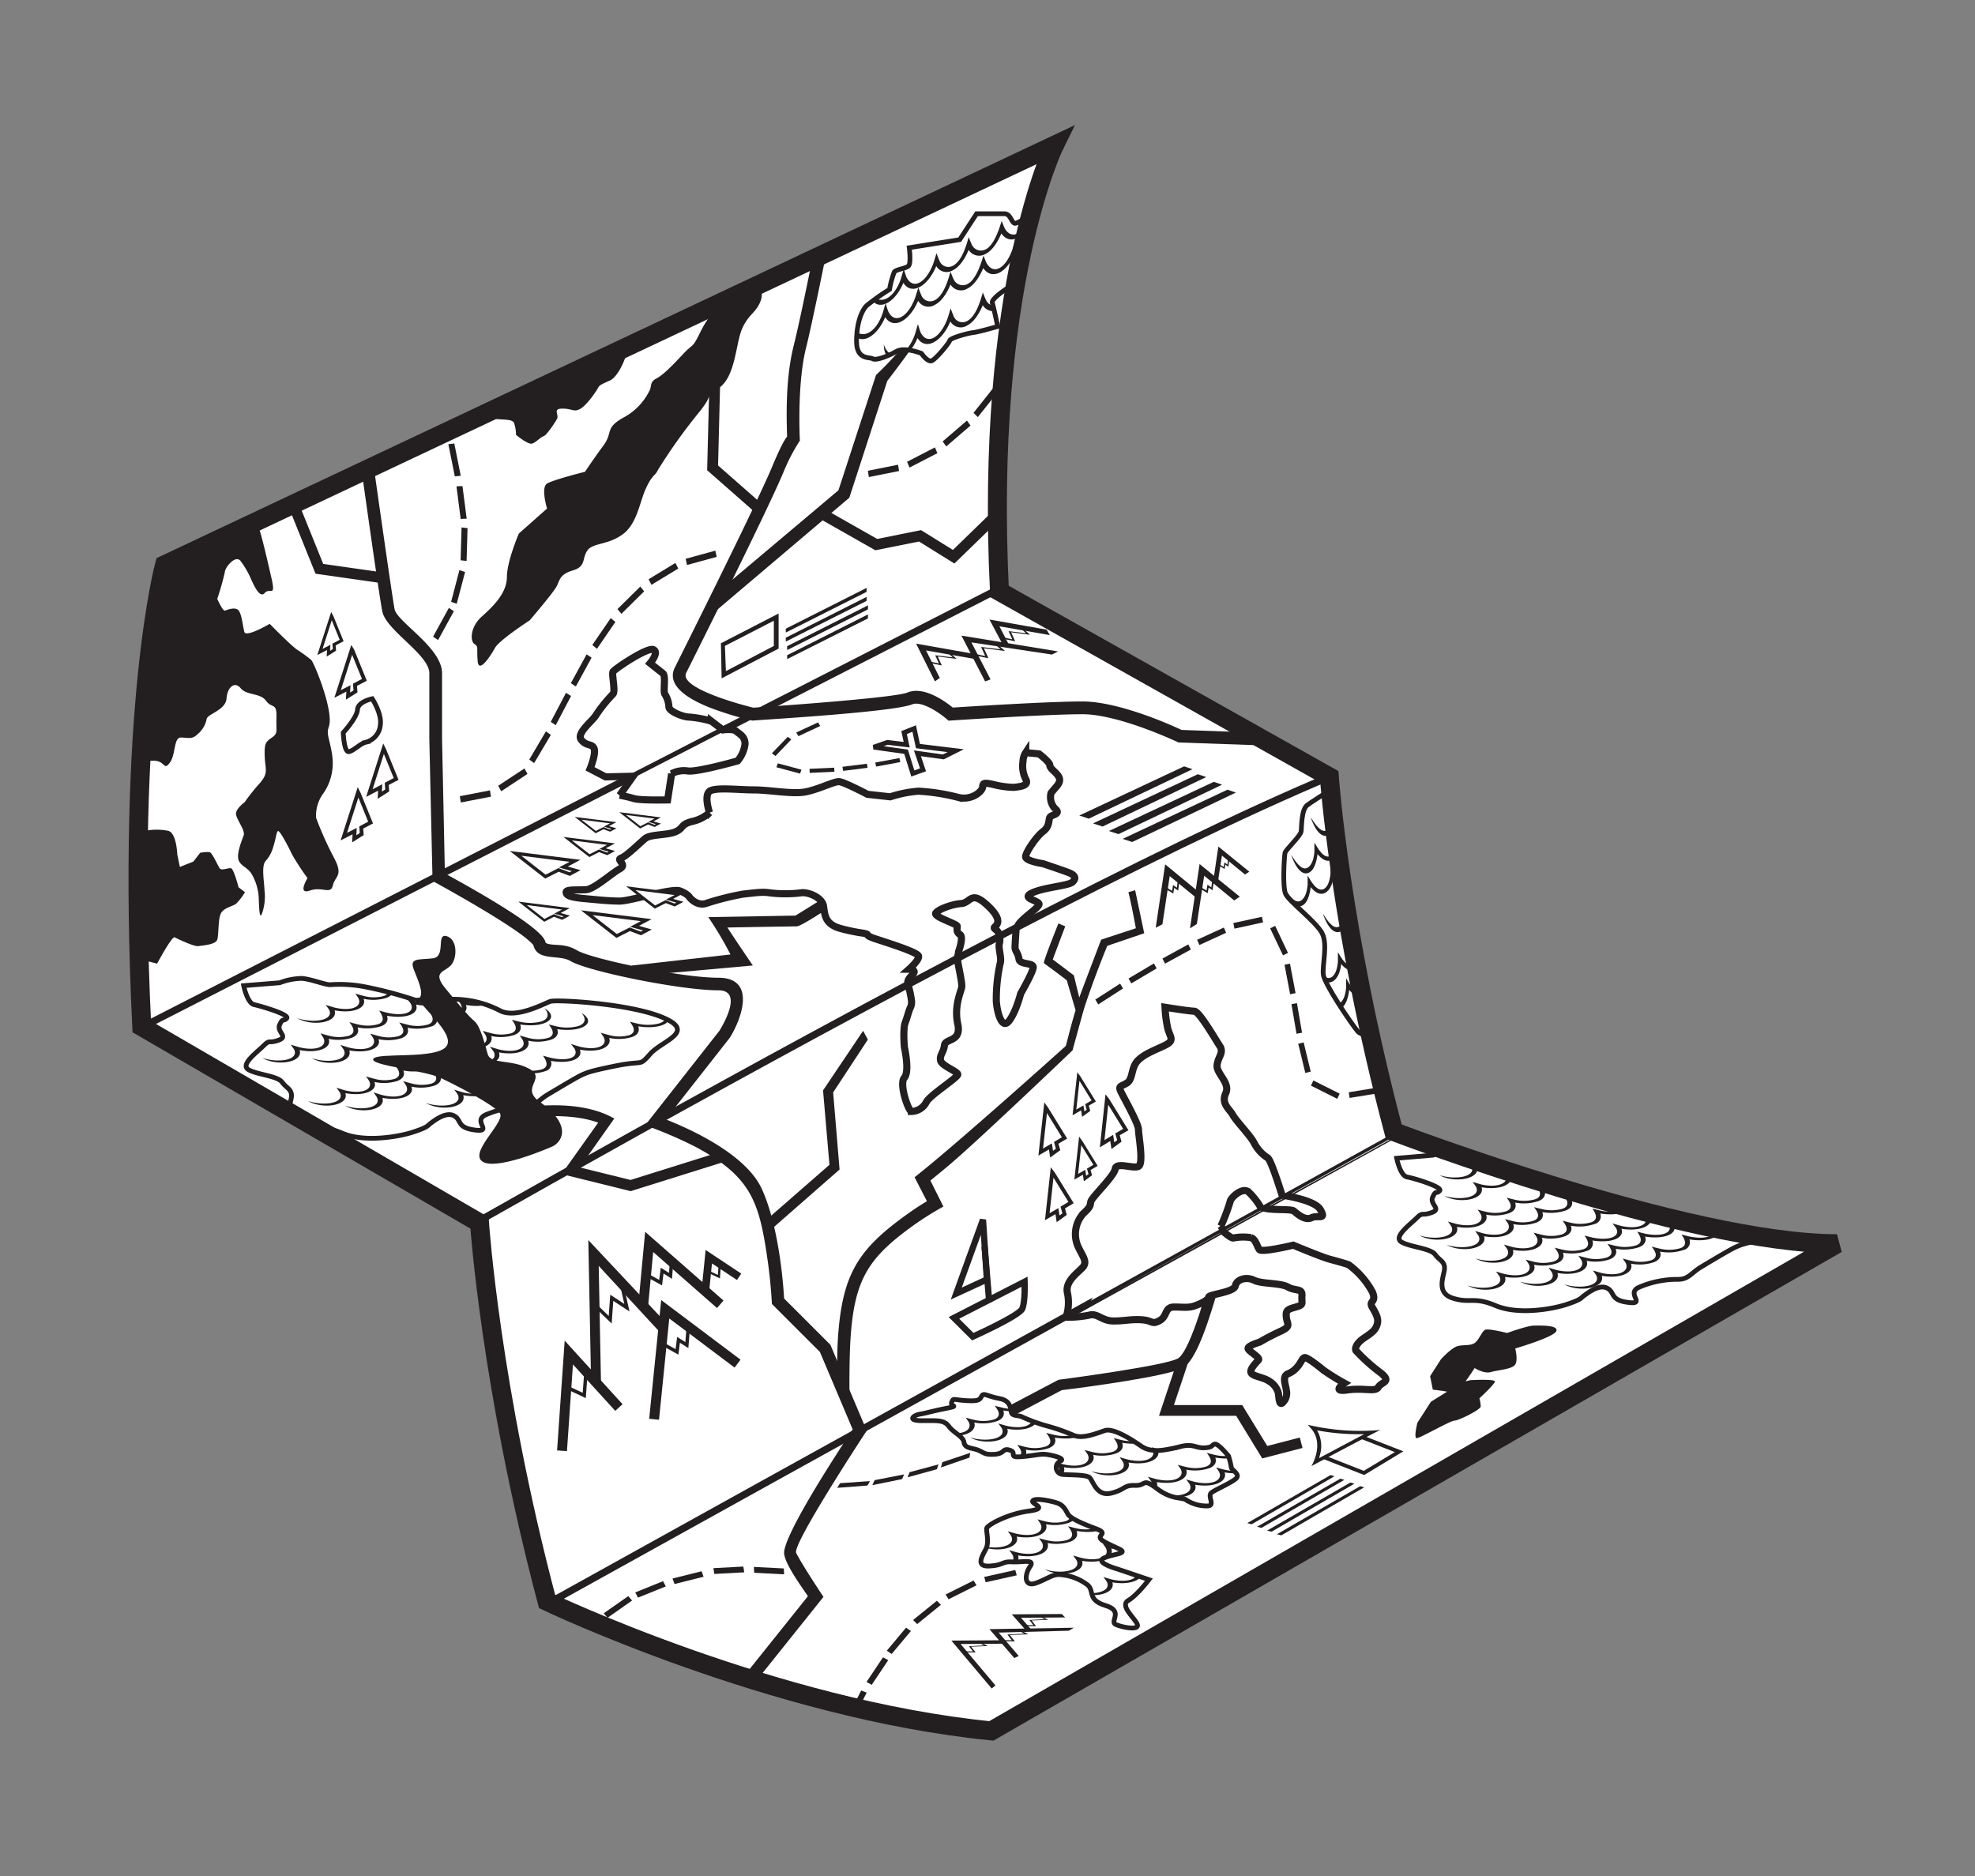<svg id="Layer_1" data-name="Layer 1" xmlns="http://www.w3.org/2000/svg" xmlns:xlink="http://www.w3.org/1999/xlink" viewBox="0 0 416 395.27"><rect x="0" y="0" width="416" height="395.27" fill="#808080" stroke="none"/><defs><style>.cls-1,.cls-14,.cls-15,.cls-17,.cls-18,.cls-20,.cls-23,.cls-24,.cls-25,.cls-26,.cls-5,.cls-8{fill:none;}.cls-1{clip-rule:evenodd;}.cls-16,.cls-2{fill:#fff;}.cls-2,.cls-7{fill-rule:evenodd;}.cls-3{clip-path:url(#clip-path);}.cls-4,.cls-7{fill:#231f20;}.cls-14,.cls-15,.cls-17,.cls-18,.cls-20,.cls-23,.cls-24,.cls-25,.cls-26,.cls-5,.cls-8{stroke:#231f20;}.cls-14,.cls-15,.cls-17,.cls-18,.cls-23,.cls-24,.cls-25,.cls-26,.cls-5{stroke-miterlimit:3.86;}.cls-5{stroke-width:1.5px;}.cls-6{clip-path:url(#clip-path-2);}.cls-20,.cls-8{stroke-miterlimit:3.86;}.cls-9{clip-path:url(#clip-path-3);}.cls-10{clip-path:url(#clip-path-4);}.cls-11{clip-path:url(#clip-path-5);}.cls-12{clip-path:url(#clip-path-6);}.cls-13{clip-path:url(#clip-path-7);}.cls-15{stroke-width:4px;}.cls-17{stroke-width:0.7px;}.cls-18{stroke-width:0.8px;}.cls-19{clip-path:url(#clip-path-8);}.cls-20{stroke-width:1.32px;}.cls-21{clip-path:url(#clip-path-9);}.cls-22{clip-path:url(#clip-path-10);}.cls-23{stroke-width:0.65px;}.cls-24{stroke-width:0.57px;}.cls-25{stroke-width:0.51px;}.cls-26{stroke-width:0.41px;}</style><clipPath id="clip-path"><path class="cls-1" d="M34.65,119s-8.09,29.78-4.79,97.28L101,257.62s2.32,34.74,14.23,79.74c0,0,47.64,22.74,93.59,27.27L386.93,262c-31.43,0-93.36-23.61-93.36-23.61C282.25,195.68,280,163.65,280,163.65L210.52,124.6c-3.14-64.12,11.58-94,11.58-94Z"/></clipPath><clipPath id="clip-path-2"><polygon class="cls-1" points="-0.91 232.14 258.5 99.46 243.94 -9.73 7.03 108.72 -0.91 232.14"/></clipPath><clipPath id="clip-path-3"><path class="cls-1" d="M202.15,50.48l-10.63,1.7s.42,3.26-.15,3.83-2.55.71-3,1.28a18.36,18.36,0,0,0-1,3.68,46.09,46.09,0,0,0-4.82,3.41c-1,1-2.13,3.54-2.13,7.51s2.7,3.27,3.41,3.69,3.26-.57,5-1.56,5.25.43,5.25.43,1.27,1.84,2.13,1.56,3.68-3.69,3.83-4.26,3.82-1.56,5-1.7,5.11-1.28,5.11-1.28-.86-4.11-1.14-5,3.69-3.4,3.69-3.4,9.64-2.42,9.78-5.82,0-9.79-1.7-10.35-6.38,3.12-7.09,2.83-.85-2-2.13-2H205.7Z"/></clipPath><clipPath id="clip-path-4"><path class="cls-1" d="M58.65,281.44S232,180.19,293.57,158.35l13.23,73.46S175.12,304.6,91.74,350.92Z"/></clipPath><clipPath id="clip-path-5"><path class="cls-1" d="M287.54,161.82s-10.93,6.8-12.2,7.8-1.14,4.53-1.28,5.53-3.26,3.83-3.4,4.54-.57,7.09.14,8.65,6.38,5.81,7.66,8.22,0,6.81.28,8.8,5.82,10.21,7.24,11.91,12.62,3,12.62,3Z"/></clipPath><clipPath id="clip-path-6"><path class="cls-1" d="M294.19,244s.73,3.69,2.2,3.95,7.59,2.11,6.85,2.9-.73-.27-1.46,1.31,2,2.5-.25,3.29-1.71-.26-3.18,1.18-4.9,3.95-3.18,5,6.12,1.32,7.1,2.63,2,1.45,2,2.9-2,5.13,1.72,6.31,4.4-.39,9.05,1.58,11.75.79,14.93-.26,2.94-1.32,3.67-1.84,3.18-2.5,4.9-1.58.49,2.5,4.4,3-.49-1.84,2.2-3.15a20.31,20.31,0,0,1,8.32-1.71c2.21,0,2.7-1.32,4.9-2.64s6.36-3.81,7.34-4.21,1.23-.65,7.1-1.84,4.65.27,7.1-2.5,9.79-4.6,2.69-7.63-22.52-3.81-23.74-3.42-7.1,3.69-10.52,2a21.1,21.1,0,0,0-8.08-2.37c-2.45-.26-9.79.13-9.79.13a82.43,82.43,0,0,0-11-2.89,29,29,0,0,0-6.86-.4c-1,.13-4.16-1.18-6.11-1.31a13.28,13.28,0,0,0-4.65.92Z"/></clipPath><clipPath id="clip-path-7"><path class="cls-1" d="M51.33,207.64s.73,3.68,2.2,4,7.59,2.1,6.85,2.89-.73-.26-1.46,1.31,1.95,2.5-.25,3.29-1.71-.26-3.18,1.19-4.9,3.94-3.18,5,6.12,1.31,7.09,2.63,2,1.44,2,2.89-2,5.13,1.72,6.32,4.4-.4,9,1.57,11.75.79,14.93-.26,2.94-1.31,3.67-1.84,3.18-2.5,4.9-1.58.49,2.5,4.4,3-.49-1.84,2.2-3.16a20.31,20.31,0,0,1,8.32-1.71c2.21,0,2.7-1.32,4.9-2.63s6.36-3.82,7.34-4.21,1.22-.66,7.1-1.84,4.65.26,7.1-2.5,9.79-4.61,2.69-7.63-22.52-3.82-23.74-3.42-7.1,3.68-10.52,2a21.28,21.28,0,0,0-8.08-2.37c-2.45-.26-9.79.13-9.79.13a84.08,84.08,0,0,0-11-2.89,28.16,28.16,0,0,0-6.86-.39c-1,.13-4.16-1.19-6.11-1.32a13.53,13.53,0,0,0-4.65.92Z"/></clipPath><clipPath id="clip-path-8"><path class="cls-1" d="M242,332.77l-6.66-2.25s-4.92-1.38-2.75-2.33,5.36-.86,2.9-2-3.77-1.73-3.77-2.34,1.45-.95-.87-1.81-5.36-2.07-5.93-3.11-1-1.9-2.32-2.33-4.64-1.12-5.07-.43,3.62,1.56-.87,2.16-8.69,2.93-8.83,3.63.58,2.84-.15,4.31-2.32,3.8.73,3.63,2.6-1,4.77-.87,4.93-.69,3.77,1-1.3,4.4,1.3,3.45,3.62-2.07,5.51-1.72a10.79,10.79,0,0,1,5.36,2.16c1.44,1.29-.15,3.1,3.76,4.31s.72,3.37,2.17,4,5.07,1.3,4.49-.08-3.76-3.89-1.88-5S242,332.77,242,332.77Z"/></clipPath><clipPath id="clip-path-9"><path class="cls-1" d="M258.77,306.73s-2.17-2.68-2.9-2.51-.29.69-2.17.78-2.32-.95-5.07-.26-4.63.95-5.5.78a5,5,0,0,1-2.61-.78c-1.16-.78-5.79-4.06-7.82-3.37s-4.78,1.82-6.66.95a40.75,40.75,0,0,0-5.79-2,36.11,36.11,0,0,1-4.93-1.82c-.58-.34-1.73-.17-2.17-.69s.15-2.67-2.61-3.19-3.33-1.3-3.76-.52-.58,1.12-3.33.95-2.61-.6-3,.35,1.88.69-1.16,1.29-4.2,1-5.51,1.21-2.89,1.38.44,1.38,4.63-.17,5.65,1.21,3,2.07,3.18,3.37,1.74,1.12,3,1.64,1.31,1,3.48.86,1.59-1.38,3.19-.86-.44,1.55,2.17,1.38,4.05-.61,5.21-.52,4.64.86,3.19,1.47a1.46,1.46,0,0,0,.43,2.76c1.31.17,5.07,0,5.8.69s1.44,4,4.48,3.28,2.61-1.73,5.07-1.64,1.45-1.73,4.64.69,5.36,1.73,6.22,2.42a7.87,7.87,0,0,0,4.49,1.21c1.6-.09-.14-2.07.73-2.77s4.78-2.33,5.36-3.19-1.16-1.64-1.16-2.16A16.46,16.46,0,0,0,258.77,306.73Z"/></clipPath><clipPath id="clip-path-10"><path class="cls-1" d="M137.62,136.85c-1.28-.56-8.23,4.12-8.51,4.68s.57,4.12,0,4.68a31.46,31.46,0,0,0-3.55,4.4c-.71,1.28-4.25,3.83-3.12,5.25s2.27.71,2.7,1.84-.85,4.26-.85,4.26l3.26,1.7,5.81-.14-2.83,4a30.49,30.49,0,0,1,3,.71c1.41.42,7.09.28,7.09.28l.85-5.53a5.59,5.59,0,0,1,3.4-.57c2,.29,10.5-2.12,10.5-2.12a6.82,6.82,0,0,0,1.56-3.55c0-1.7-1.28-2.13-1.85-2.7s-2.83-.28-2.83-.28l-2.41-1.84a23.3,23.3,0,0,0-4.54-.85c-1.56,0-4.4-1.28-4.4-2.13a5.49,5.49,0,0,0-.85-2.7c-.43-.56.28-3.83-.43-4.39s-2.69-2.13-2.69-2.13S138.9,137.42,137.62,136.85Z"/></clipPath></defs><title>Map</title><path class="cls-2" d="M34.65,119s-8.09,29.78-4.79,97.28L101,257.62s2.32,34.74,14.23,79.74c0,0,47.64,22.74,93.59,27.27L386.93,262c-31.43,0-93.36-23.61-93.36-23.61C282.25,195.68,280,163.65,280,163.65L210.52,124.6c-3.14-64.12,11.58-94,11.58-94Z"/><g class="cls-3"><path class="cls-4" d="M207.15,299l15.79-8.33c3.93-.51,22.2-3,25.08-4.45s7-17.53,7.07-18l2.2.55s-1.07,4.29-2.58,8.8c-.84,2.53-3.12,9.38-5.67,10.66-3.51,1.75-20.27,4-25.41,4.62L208.21,301Z"/><polygon class="cls-4" points="250.18 287.27 247.27 295.99 261.65 295.99 266.93 304.61 273.78 302.83 274.35 305.03 265.87 307.23 260.38 298.26 244.12 298.26 248.02 286.55 250.18 287.27"/><path class="cls-4" d="M153.86,201.07a75.08,75.08,0,0,0-4.67-7.87l18.36-.32,7.07-4.38,1.17,1.94s-6.93,4.71-8,4.71c-.65,0-10.52.16-14.57.24.78,1.28,5.35,8,5.35,8l-25.3,2.27-.18-2.26C133.81,203.32,153.86,201.07,153.86,201.07Z"/><path class="cls-4" d="M167.65,92.79a2.56,2.56,0,0,1,.13.9c-.26.31-1,1.6-2.69,5.62-3.32,8-17.9,37.13-20.55,42.43-1.61,3.22,11.83,6.79,14.14,7.34,2.56-.18,29.57-2,32.49-3.2s6.7,1,9,2.77l.52.41c3.2-.21,20.16-1.29,27.36-1.29,6.12,0,15.12,3.33,20.83,6l56.64,2-.09,2.64-57.19-2s-3.34-1.58-7.41-3.05-9.06-2.9-12.78-2.9c-7.92,0-28.25,1.36-28.25,1.36s-.72-.63-1.22-1c-1.47-1.12-4.65-3.15-6.44-2.44-3.85,1.54-27.72,3-33.68,3.42a66.84,66.84,0,0,1-9-2.76c-2.87-1.14-9.48-4.1-7.31-8.43,2.64-5.29,17.17-34.35,20.48-42.27,1.63-3.93,2.6-5.7,3.16-6.37-.22-6.34-.13-13.09,1.41-19.25,2-7.93,7.26-35,7.26-35l2.6.51s-5.31,27.18-7.3,35.14c-1.92,7.72-1.28,19.43-1.28,19.46Z"/><path class="cls-2" d="M265.32,282.74s-2.3.67-2.43,1.26,2.68,1.93,2.17,2.52-1.91,1.94-1.53,2.69,2.68.93,3.83,1.77a4.17,4.17,0,0,1,1.91,2.52c.13.84.13,2.69.89,2a2.77,2.77,0,0,0,.77-2.69c-.13-1.18-.89-2.77.26-3.36a5,5,0,0,0,2.16-1.6c.77-.93.9-1.68,1.41-1.85s2.93,1.76,4.08,2.69a47.1,47.1,0,0,0,4.34,2.69s-2.94,1.94.63,1.43,5.87.51,6.51-.59,2.93-1.09.51-3a38.8,38.8,0,0,1-5.23-4.7c-.26-.51.13-1.6,1.78-2.7s2.3-1.59,2.68-2.77-.12-2.1-1-3.62,1-.92,0-3.28a17.3,17.3,0,0,0-5-5.72c-.64-.25-2.17-.67-4-1.17s-7.65-2.95-7.65-2.95-6.63,1.6-7.14.93-.77-2.19-1.79-2.52a10.69,10.69,0,0,0-3.7.08c-.63.08-2.82-2-2.82-2s2.82-2,2.82-2.44,4.58-2.7,6.11-2,6,.24,6.63.75,2.3,2.1,3.7,1.43,3.19.58,1.91-1.69-8.66-3.14-9.43-3.31-2.41-1.8-3.3-2.73-43.76,21.95-44.39,22.63-.91,4.74.88,5.58,6,.39,7.66,0,2.55,1.26,5,1.26,3.7-.42,6-.25,2,1.09,3.7.17,1-2.86,3.06-2.86,3.06.25,4.59-.34,2.56-1.17,2.68-1.76,5.36-1,5.62-2.36,2.29-2,3.95-1.18,5.48.51,7.14,1.43,3.06.17,2.94,1.85.51,1.85-1.28,2.36-2.17.67-2,2.19,1.15,1.85-1.4,3A46.43,46.43,0,0,0,265.32,282.74Z"/><path class="cls-5" d="M265.32,282.74s-2.3.67-2.43,1.26,2.68,1.93,2.17,2.52-1.91,1.94-1.53,2.69,2.68.93,3.83,1.77a4.17,4.17,0,0,1,1.91,2.52c.13.84.13,2.69.89,2a2.77,2.77,0,0,0,.77-2.69c-.13-1.18-.89-2.77.26-3.36a5,5,0,0,0,2.16-1.6c.77-.93.9-1.68,1.41-1.85s2.93,1.76,4.08,2.69a47.1,47.1,0,0,0,4.34,2.69s-2.94,1.94.63,1.43,5.87.51,6.51-.59,2.93-1.09.51-3a38.8,38.8,0,0,1-5.23-4.7c-.26-.51.13-1.6,1.78-2.7s2.3-1.59,2.68-2.77-.12-2.1-1-3.62,1-.92,0-3.28a17.3,17.3,0,0,0-5-5.72c-.64-.25-2.17-.67-4-1.17s-7.65-2.95-7.65-2.95-6.63,1.6-7.14.93-.77-2.19-1.79-2.52a10.69,10.69,0,0,0-3.7.08c-.63.08-2.82-2-2.82-2s2.82-2,2.82-2.44,4.58-2.7,6.11-2,6,.24,6.63.75,2.3,2.1,3.7,1.43,3.19.58,1.91-1.69-8.66-3.14-9.43-3.31-2.41-1.8-3.3-2.73-43.76,21.95-44.39,22.63-.91,4.74.88,5.58,6,.39,7.66,0,2.55,1.26,5,1.26,3.7-.42,6-.25,2,1.09,3.7.17,1-2.86,3.06-2.86,3.06.25,4.59-.34,2.56-1.17,2.68-1.76,5.36-1,5.62-2.36,2.29-2,3.95-1.18,5.48.51,7.14,1.43,3.06.17,2.94,1.85.51,1.85-1.28,2.36-2.17.67-2,2.19,1.15,1.85-1.4,3A46.43,46.43,0,0,0,265.32,282.74Z"/><path class="cls-4" d="M78.49,96.63s4,28.39,4.62,31.69c.54,2.72,10,8.11,10,13.49v13.9L93.71,184c2.61,1.46,20.32,11,21.15,14.37a1,1,0,0,0,.12.29c1.54.74,3.76-.13,6.56,1.54,3,1.8,21.9,5.77,29.75,5.77,8.21,0,4.81,8.88,2.41,12.67l-13.48,17.17c6.8,2.68,17.1,7.85,20.22,14.6,2.91,6.31,4.3,16.06,4.72,23.14l9.75,9.75,7.66,18.1-.4.59c-.48.73-15.34,23.41-14.47,25.15,1.3,2.6,5.75,9.26,5.75,9.26l-29.72,37.16-2.07-1.66,28.51-35.64c-1.2-1.84-5.31-7.33-5-9.44.65-4.77,11.77-21.67,14.43-25.7l-6.9-16.31-10.11-10.11s-.19-4.1-.84-8.74c-1.78-12.69-3.39-18-15.19-24.33a87.72,87.72,0,0,0-10.67-4.58l15.66-19.93c1.29-2.13,4.74-8.5-.24-8.5-8,0-27.5-4-31.12-6.15-2.48-1.49-7,.14-7.85-3.38-2.65-3.24-17.87-11.66-21.23-13.5l-.68-29.9V141.81c0-3.9-9.1-9-9.9-13C79.85,125.52,75.87,97,75.87,97Z"/><polygon class="cls-2" points="-0.91 232.14 258.5 99.46 243.94 -9.73 7.03 108.72 -0.91 232.14"/><g class="cls-6"><polygon class="cls-4" points="158.71 107.64 148.95 99.06 149.53 76.12 151.8 76.18 151.25 98.06 160.21 105.93 158.71 107.64"/><path class="cls-4" d="M78.49,96.63s4,28.39,4.62,31.69c.54,2.72,10,8.11,10,13.49v13.9L93.71,184c2.61,1.46,20.32,11,21.15,14.37a1,1,0,0,0,.12.29c1.54.74,3.76-.13,6.56,1.54,3,1.8,21.9,5.77,29.75,5.77,8.21,0,4.81,8.88,2.41,12.67l-13.48,17.17c6.8,2.68,17.1,7.85,20.22,14.6,2.91,6.31,4.3,16.06,4.72,23.14l9.75,9.75,7.66,18.1-.4.59c-.48.73-15.34,23.41-14.47,25.15,1.3,2.6,5.75,9.26,5.75,9.26l-29.72,37.16-2.07-1.66,28.51-35.64c-1.2-1.84-5.31-7.33-5-9.44.65-4.77,11.77-21.67,14.43-25.7l-6.9-16.31-10.11-10.11s-.19-4.1-.84-8.74c-1.78-12.69-3.39-18-15.19-24.33a87.72,87.72,0,0,0-10.67-4.58l15.66-19.93c1.29-2.13,4.74-8.5-.24-8.5-8,0-27.5-4-31.12-6.15-2.48-1.49-7,.14-7.85-3.38-2.65-3.24-17.87-11.66-21.23-13.5l-.68-29.9V141.81c0-3.9-9.1-9-9.9-13C79.85,125.52,75.87,97,75.87,97Z"/><path class="cls-4" d="M165.09,99.31c-3.32,8-17.9,37.13-20.55,42.43-1.61,3.22,11.83,6.79,14.14,7.34,2.56-.18,29.57-2,32.49-3.2s6.7,1,9,2.77l.52.41c3.2-.21,20.16-1.29,27.36-1.29,6.12,0,15.12,3.33,20.83,6l56.64,2-.09,2.64-57.19-2s-3.34-1.58-7.41-3.05-9.06-2.9-12.78-2.9c-7.92,0-28.25,1.36-28.25,1.36s-.72-.63-1.22-1c-1.47-1.12-4.65-3.15-6.44-2.44-3.85,1.54-27.72,3-33.68,3.42a66.84,66.84,0,0,1-9-2.76c-2.87-1.14-9.48-4.1-7.31-8.43,2.64-5.29,17.17-34.35,20.48-42.27,1.63-3.93,2.6-5.7,3.16-6.37-.22-6.34-.13-13.09,1.41-19.25,2-7.93,7.26-35,7.26-35l2.6.51s-5.31,27.18-7.3,35.14c-1.92,7.72-1.28,19.43-1.28,19.46A38.77,38.77,0,0,0,165.09,99.31Z"/><path class="cls-7" d="M111.57,130.68s-6.39,4.15-7.31,5.81-3.42,5.54-3.65,2.77.23-3-.69-3.6-.91-3.6,1.6-5.82,5.25-5,5.25-8.3,2.52-9.15,2.52-9.15l5.94-5.26s-1.37-4.43,0-5.26,8-2.49,8-2.49,1.83-2.77,3.88-5.54.23-3.6,4.11-5.82a12.76,12.76,0,0,0,5.49-5.54c.68-1.11,0-1.94,1.59-2.77s3.89-3.32,5.71-5.26,1.83-1.11,3.2-3.88,1.37-2.49,3.88-6.37,2.52-4.43,3.2-7.2,3-3,2.51-6.93-.68-3.32.69-5.81A35.92,35.92,0,0,0,159.76,39c.46-1.1,1.83-7.48,3.89-6.92s1.37,5.26.91,6.37-.91.55-2.28,5.54S160,55.06,159.54,57.55s1.59,3.33.68,5.82-2.51,2.77-3.88,5.81-1.37,10-4.8,12.47S150.4,83,147.2,86.91a115.07,115.07,0,0,0-8.68,12.19c-.45,1.11-1.14.83-2.51,3.88s-1.83,7.48-5,9.69-6.17,1.66-7.31,3.33-.23,3.32-3,4.15-2.74,1.94-3.43,3.32S111.57,130.68,111.57,130.68Z"/><path class="cls-7" d="M51.52,169s-1.71,1.24-1.81,2.32,2,3.56,1.62,4.64-1.43,3.56-1.14,5,2,1.7,2.86,3.24a11,11,0,0,1,1.43,4.65c.09,1.54.09,5,.66,3.71a10.7,10.7,0,0,0,.58-4.95c-.1-2.17-.67-5.11.19-6.19a7.05,7.05,0,0,0,1.62-2.94c.57-1.7.66-3.09,1-3.4s2.2,3.25,3,4.95a52,52,0,0,0,3.24,4.95s-2.19,3.56.48,2.63,4.38.93,4.86-1.08,2.19-2,.38-5.57a71.86,71.86,0,0,1-3.91-8.67A7.86,7.86,0,0,1,68,167.28a10.92,10.92,0,0,0,2-5.1c.28-2.17-.1-3.87-.77-6.66s.77-1.7,0-6S66,139.43,65.53,139a32.32,32.32,0,0,0-3-2.17c-1.34-.93-5.72-5.41-5.72-5.41s-5,2.94-5.34,1.7-.57-4-1.33-4.64-2.29,0-2.76.15-1.62-2.47-1.62-2.47a55.24,55.24,0,0,0,1.62-5.73c0-.77,2.09-3.56,3.24-2.32a18.28,18.28,0,0,1,2.38,4.18c.47.93,1.71,3.87,2.76,2.63s2.38,1.08,1.43-3.09S54.57,110.35,54,110a8.61,8.61,0,0,1-2.38-3.56c-.67-1.7-3.14-5.11-3.72-6.5s-2.09-2.63-1.24-5.1S45,90.23,45.14,88.22s1.24-2.94.48-4.48-3.62-8.2-4.48-8.2S36,74.61,36,74.61a40.57,40.57,0,0,0,.48,5c.38,2,1.24,2.78-.29,3.87S23,119.32,22.94,120.4s-.09,1.24-1.33,2.79-1.81,5.1-.95,7.58,1.81,3.71.85,5.1-3.05,3.25-2.66,5.88a14.13,14.13,0,0,1-.39,6.35c-.47,1.23,0,7,1.34,8.51s3.81,2.47,5.05,1.85,1.9,2.32,3.71,2.32,2.77-.77,4.48-.46,1.53,2,2.76.31.77-5.26,2.29-5.26,2.29.46,3.43-.62a5.54,5.54,0,0,0,2-3.25c.1-1.08,4-1.86,4.19-4.33s1.72-3.71,3-2.17,4.09.93,5.33,2.63,2.29.31,2.19,3.41.38,3.4-.95,4.33-1.62,1.24-1.52,4,.85,3.4-1,5.57A43.27,43.27,0,0,0,51.52,169Z"/><path class="cls-4" d="M198.27,54.65s-.34,2.34-.84,5.09c-1.44,7.9-2.06,9-6.85,15.6-1.67,2.29-3.22,4.29-3.69,4.9l-8,24.62-30.73,26.05,2.78-6,25.66-21.62L184.52,79A71.18,71.18,0,0,0,191,72,45.64,45.64,0,0,0,198.27,54.65Z"/><path class="cls-2" d="M78.41,147.2s-3,.58-3.11,2.29-3,4.85-3,4.85.15,4.29,1.24,4,2.33-1.71,3.58-2a4.09,4.09,0,0,0,3-3.71C80.44,150.35,78.41,147.2,78.41,147.2Z"/><path class="cls-8" d="M78.41,147.2s-3,.58-3.11,2.29-3,4.85-3,4.85.15,4.29,1.24,4,2.33-1.71,3.58-2a4.09,4.09,0,0,0,3-3.71C80.44,150.35,78.41,147.2,78.41,147.2Z"/><path class="cls-7" d="M50.25,186.92s-1-3.83-1.56-4-2,.57-2.41,0-1.56-3.26-2.13-3.41a7,7,0,0,0-2,.15l-1.42,1.84-2.84,1.13L37.34,180s-.14-4.68-2-5a12.64,12.64,0,0,0-4.68,0c-1.42.28-7.09-3-7.09-3s-.43,16.45-.85,17.16,3,11.49,3.68,11.91S33.09,203,33.09,203s3.12-5.82,3.69-5.54,4.11,2,5,1.85,3.69-.28,4-1.42.14-4.11.71-5.39,2.55-1.56,3.26-2.13a13.24,13.24,0,0,0,1.85-2.41Z"/><path class="cls-7" d="M104.43,82.53s-.57,5-.28,5.53,3.68,0,4.11,1a7.86,7.86,0,0,1,.43,2.55s2.55,2.13,3.4,1.84,1.84-1.42,2.41-1.56,2.41-2.83,2.84-3.69-1-2.12,1.13-2.12,2.41.85,3.83,0,3.41-3.83,3.69-4.4.71-.71,2.55-1.56,4.12-6.1,3.41-7.37a33.33,33.33,0,0,0-2.27-3.27Z"/><path class="cls-2" d="M202.15,50.48l-10.63,1.7s.42,3.26-.15,3.83-2.55.71-3,1.28a18.36,18.36,0,0,0-1,3.68,46.09,46.09,0,0,0-4.82,3.41c-1,1-2.13,3.54-2.13,7.51s2.7,3.27,3.41,3.69,3.26-.57,5-1.56,5.25.43,5.25.43,1.27,1.84,2.13,1.56,3.68-3.69,3.83-4.26,3.82-1.56,5-1.7,5.11-1.28,5.11-1.28-.86-4.11-1.14-5,3.69-3.4,3.69-3.4,9.64-2.42,9.78-5.82,0-9.79-1.7-10.35-6.38,3.12-7.09,2.83-.85-2-2.13-2H205.7Z"/><g class="cls-9"><path class="cls-4" d="M190.28,59.59c-2.43,5.69-7.1,6.13-7.1,1.3,1,3.43,4.65,3.12,6.5-1.94.12-.33.68-2.3.68-2.3s.46,1.51.58,1.74c1.38,2.81,4.16,1.12,5.64-2.87.13-.35.68-2.19.68-2.19s.48,1.34.61,1.57A2,2,0,0,0,200.69,56c1.95-1,2.86-4.36,3.35-6.05,0,0,.51,1.3.63,1.52a2.11,2.11,0,0,0,2.94,1.07c1.82-.92,2.86-4.38,3.38-6,0,0,.48,1.26.6,1.49,1.45,2.65,4,1.35,5.47-2.74.12-.34.66-2.39.66-2.39s.48,1.56.59,1.79c1.39,2.82,4.17,1.12,5.65-2.87.13-.35.68-2.18.68-2.18s.48,1.34.6,1.56a2,2,0,0,0,2.83,1.12c1.93-1,2.84-4.29,3.33-6,0,0,.52,1.2.64,1.4a2.36,2.36,0,0,0,3,1.09c1.48-.56,2.93-2.6,3.7-5.73-.11,5.07-4.34,8.5-6.87,6.29a3.79,3.79,0,0,1-.44-.47c-.66,1.6-1.76,3.55-3.36,4.35a2.5,2.5,0,0,1-3.48-.88c-1.79,4.25-5.15,6.21-6.92,3.52-1.8,4.4-5,5.87-6.75,3.28-.66,1.55-1.76,3.54-3.31,4.31a2.6,2.6,0,0,1-3.58-.84c-.66,1.58-1.75,3.5-3.34,4.3a2.5,2.5,0,0,1-3.48-.89C195.42,60.37,192,62.3,190.28,59.59Z"/><path class="cls-4" d="M186.45,66.82c-2.43,5.7-7.1,6.14-7.1,1.3,1,3.43,4.65,3.12,6.5-1.94.12-.32.68-2.3.68-2.3s.46,1.51.58,1.74c1.38,2.82,4.16,1.12,5.64-2.87.13-.34.68-2.18.68-2.18s.49,1.34.61,1.56a2,2,0,0,0,2.82,1.12c1.95-1,2.86-4.36,3.35-6,0,0,.51,1.3.63,1.52a2.11,2.11,0,0,0,2.94,1.07c1.82-.91,2.86-4.38,3.38-6,0,0,.48,1.27.6,1.5,1.45,2.64,4,1.34,5.47-2.75.12-.34.66-2.39.66-2.39s.48,1.56.6,1.79c1.38,2.82,4.16,1.12,5.64-2.87.13-.34.68-2.18.68-2.18s.48,1.34.6,1.56a2,2,0,0,0,2.83,1.12c1.93-1,2.84-4.29,3.33-6,0,0,.52,1.2.65,1.4a2.35,2.35,0,0,0,3,1.1c1.48-.57,2.93-2.6,3.71-5.74-.12,5.07-4.35,8.5-6.88,6.29a3.19,3.19,0,0,1-.44-.47c-.66,1.6-1.76,3.55-3.36,4.35a2.5,2.5,0,0,1-3.48-.88c-1.78,4.25-5.15,6.21-6.92,3.52-1.8,4.41-5,5.88-6.74,3.29-.67,1.54-1.77,3.53-3.32,4.3a2.59,2.59,0,0,1-3.58-.84c-.66,1.59-1.75,3.51-3.34,4.3a2.5,2.5,0,0,1-3.48-.88C191.59,67.6,188.21,69.53,186.45,66.82Z"/><path class="cls-4" d="M193.26,71.22c-2.43,5.69-7.1,6.13-7.1,1.3,1,3.43,4.65,3.12,6.5-1.94.12-.33.68-2.3.68-2.3s.46,1.51.57,1.74c1.39,2.81,4.17,1.12,5.65-2.87.13-.35.68-2.19.68-2.19s.48,1.35.6,1.57a2,2,0,0,0,2.83,1.12c1.94-1,2.86-4.36,3.35-6.05,0,0,.5,1.3.63,1.52a2.1,2.1,0,0,0,2.94,1.07c1.82-.92,2.86-4.38,3.38-6,0,0,.47,1.26.6,1.49,1.45,2.65,4,1.35,5.46-2.74.12-.34.67-2.39.67-2.39s.48,1.56.59,1.79c1.39,2.82,4.17,1.12,5.65-2.87.13-.35.67-2.18.67-2.18s.49,1.34.61,1.56A2,2,0,0,0,231.05,54c1.92-1,2.83-4.29,3.33-6,0,0,.52,1.2.64,1.4a2.36,2.36,0,0,0,3,1.09c1.48-.56,2.93-2.6,3.7-5.73-.12,5.07-4.34,8.5-6.87,6.29a4.89,4.89,0,0,1-.45-.47c-.65,1.6-1.76,3.55-3.35,4.35a2.5,2.5,0,0,1-3.48-.88c-1.79,4.25-5.15,6.21-6.92,3.52-1.81,4.4-5,5.87-6.75,3.28-.66,1.55-1.77,3.54-3.31,4.31A2.6,2.6,0,0,1,207,64.3c-.66,1.58-1.75,3.5-3.34,4.3a2.5,2.5,0,0,1-3.48-.89C198.39,72,195,73.93,193.26,71.22Z"/></g><path class="cls-8" d="M202.15,50.48l-10.63,1.7s.42,3.26-.15,3.83-2.55.71-3,1.28a18.36,18.36,0,0,0-1,3.68,46.09,46.09,0,0,0-4.82,3.41c-1,1-2.13,3.54-2.13,7.51s2.7,3.27,3.41,3.69,3.26-.57,5-1.56,5.25.43,5.25.43,1.27,1.84,2.13,1.56,3.68-3.69,3.83-4.26,3.82-1.56,5-1.7,5.11-1.28,5.11-1.28-.86-4.11-1.14-5,3.69-3.4,3.69-3.4,9.64-2.42,9.78-5.82,0-9.79-1.7-10.35-6.38,3.12-7.09,2.83-.85-2-2.13-2H205.7Z"/></g><polygon class="cls-5" points="-0.91 232.14 258.5 99.46 243.94 -9.73 7.03 108.72 -0.91 232.14"/><path class="cls-2" d="M222.26,166c1.13-1.2,1.13-1.86.56-2.66s-1.69-1.46-1.69-2.13-2.26-2.39-2.26-2.39l-2.82-.27a3.52,3.52,0,0,0-.57,1.86,6.17,6.17,0,0,0,.57,3.73c.84,1.46-1.41,1.59-2.54,1.73a19.63,19.63,0,0,1-4.52-.67c-1.41-.26-2-.4-2,.53s-2.25,2.93-5.08,2.27a42.6,42.6,0,0,0-8.46-1.33,25.45,25.45,0,0,0-5.93,1.19l-4.8-.53s-4.8-2.53-5.93-2.66-5.08,2-7.9,2.26-7.06-.53-10.16-.53-7.34-.53-9,.13-.28,4.66-.28,4.66a8,8,0,0,1-3.67,1.86c-2.54.67-1.69,1.33-3.39,2.13s-5.36.53-6.49,1.46-3.95,3.73-5.08,4.13,1.41,1.33-.28,2.26-5.36,4.26-7.06,4.39-4.23-.13-4.23.53.84,1.07,3.67,1.33,5.36.54,7.62.54,11-2.8,12.7-2.13,2,1.33,2,1.33,1.41,1.86,3.38,1.33a57,57,0,0,1,7.91-2c2.54-.26,3.95-.53,5.64-.26a27.15,27.15,0,0,0,6.5,0c1.41-.27,4.51.93,4.79,2.79s.29,3.73,3.39,4.66a37.45,37.45,0,0,0,5.08,1.06c1.7.4-.28.27,2.54,1.2s8.75,2.79,9,3.59-2,2.79-2,2.79,2,0,.56,1.34-.56,2.12-.56,2.12,5.08-.13,6.49-1.06,2.26-2.66,3.11-3.86a4.33,4.33,0,0,0,.84-2.26s1.13-3.06.29-3.59-.57-1.2-.57-1.73-5.08-2-4.52-2.8,3.39-1.86,5.37-2,2-2.8,5.36.26,2.26,4.13,1.7,4.66,1.12.53.84,2.13-3.39,4.52-3.39,5.06,1.7.93,2.83-.27,4.51-1.33,4.51-3.59-.56-2,0-3.46,4.52-3.86,4.52-4.66-4-1.2-1.41-2.39,7.62-1.47,8.47-2.27.56-1.46-.85-2-5.36-1.86-5.36-1.86-3.67-.54-3.67-1.47,2.26-4.26,3.67-5.32,1.13-2.26,1.41-2.93,2.54-.66,1.13-1.86a3.53,3.53,0,0,1-.85-3.33Z"/><path class="cls-5" d="M222.26,166c1.13-1.2,1.13-1.86.56-2.66s-1.69-1.46-1.69-2.13-2.26-2.39-2.26-2.39l-2.82-.27a3.52,3.52,0,0,0-.57,1.86,6.17,6.17,0,0,0,.57,3.73c.84,1.46-1.41,1.59-2.54,1.73a19.63,19.63,0,0,1-4.52-.67c-1.41-.26-2-.4-2,.53s-2.25,2.93-5.08,2.27a42.6,42.6,0,0,0-8.46-1.33,25.45,25.45,0,0,0-5.93,1.19l-4.8-.53s-4.8-2.53-5.93-2.66-5.08,2-7.9,2.26-7.06-.53-10.16-.53-7.34-.53-9,.13-.28,4.66-.28,4.66a8,8,0,0,1-3.67,1.86c-2.54.67-1.69,1.33-3.39,2.13s-5.36.53-6.49,1.46-3.95,3.73-5.08,4.13,1.41,1.33-.28,2.26-5.36,4.26-7.06,4.39-4.23-.13-4.23.53.84,1.07,3.67,1.33,5.36.54,7.62.54,11-2.8,12.7-2.13,2,1.33,2,1.33,1.41,1.86,3.38,1.33a57,57,0,0,1,7.91-2c2.54-.26,3.95-.53,5.64-.26a27.15,27.15,0,0,0,6.5,0c1.41-.27,4.51.93,4.79,2.79s.29,3.73,3.39,4.66a37.45,37.45,0,0,0,5.08,1.06c1.7.4-.28.27,2.54,1.2s8.75,2.79,9,3.59-2,2.79-2,2.79,2,0,.56,1.34-.56,2.12-.56,2.12,5.08-.13,6.49-1.06,2.26-2.66,3.11-3.86a4.33,4.33,0,0,0,.84-2.26s1.13-3.06.29-3.59-.57-1.2-.57-1.73-5.08-2-4.52-2.8,3.39-1.86,5.37-2,2-2.8,5.36.26,2.26,4.13,1.7,4.66,1.12.53.84,2.13-3.39,4.52-3.39,5.06,1.7.93,2.83-.27,4.51-1.33,4.51-3.59-.56-2,0-3.46,4.52-3.86,4.52-4.66-4-1.2-1.41-2.39,7.62-1.47,8.47-2.27.56-1.46-.85-2-5.36-1.86-5.36-1.86-3.67-.54-3.67-1.47,2.26-4.26,3.67-5.32,1.13-2.26,1.41-2.93,2.54-.66,1.13-1.86a3.53,3.53,0,0,1-.85-3.33Z"/><path class="cls-2" d="M58.65,281.44S232,180.19,293.57,158.35l13.23,73.46S175.12,304.6,91.74,350.92Z"/><g class="cls-10"><path class="cls-4" d="M78.49,96.63s4,28.39,4.62,31.69c.54,2.72,10,8.11,10,13.49v13.9L93.71,184c2.61,1.46,20.32,11,21.15,14.37a1,1,0,0,0,.12.29c1.54.74,3.76-.13,6.56,1.54,3,1.8,21.9,5.77,29.75,5.77,8.21,0,4.81,8.88,2.41,12.67l-13.48,17.17c6.8,2.68,17.1,7.85,20.22,14.6,2.91,6.31,4.3,16.06,4.72,23.14l9.75,9.75,7.66,18.1-.4.59c-.48.73-15.34,23.41-14.47,25.15,1.3,2.6,5.75,9.26,5.75,9.26l-29.72,37.16-2.07-1.66,28.51-35.64c-1.2-1.84-5.31-7.33-5-9.44.65-4.77,11.77-21.67,14.43-25.7l-6.9-16.31-10.11-10.11s-.19-4.1-.84-8.74c-1.78-12.69-3.39-18-15.19-24.33a87.72,87.72,0,0,0-10.67-4.58l15.66-19.93c1.29-2.13,4.74-8.5-.24-8.5-8,0-27.5-4-31.12-6.15-2.48-1.49-7,.14-7.85-3.38-2.65-3.24-17.87-11.66-21.23-13.5l-.68-29.9V141.81c0-3.9-9.1-9-9.9-13C79.85,125.52,75.87,97,75.87,97Z"/><path class="cls-2" d="M191.16,207.16a20.14,20.14,0,0,1,.83,3.64,2.72,2.72,0,0,1-.33,1.65c-.33.83-.5,1.66-1,3s-.17,5.13-.17,5.13,1.16,5.13,0,6.45.83,7,1.49,7.11a3.63,3.63,0,0,0,3.15-2c.82-1.49,6.61-5.13,6.61-5.79s-3.47-1.82-3.64-3,.67-1.65.83-3.14,3.64-.66,2.81-4.47.66-6.78.83-7.78-1-5.45-1-6.78-1.49-1-1.49-1Z"/><path class="cls-5" d="M191.16,207.16a20.14,20.14,0,0,1,.83,3.64,2.72,2.72,0,0,1-.33,1.65c-.33.83-.5,1.66-1,3s-.17,5.13-.17,5.13,1.16,5.13,0,6.45.83,7,1.49,7.11a3.63,3.63,0,0,0,3.15-2c.82-1.49,6.61-5.13,6.61-5.79s-3.47-1.82-3.64-3,.67-1.65.83-3.14,3.64-.66,2.81-4.47.66-6.78.83-7.78-1-5.45-1-6.78-1.49-1-1.49-1Z"/><path class="cls-2" d="M210.31,196.63a3.38,3.38,0,0,1,.21,2.09c-.33.83.5,3.14.17,4.14a34.62,34.62,0,0,0-.83,8.1c.16,2.32,1.16,6,2.65,4.14s2.48-5.79,2.48-5.79,2.48-4.3,2.64-5.46-2.81-.5-3-1.82-.83-1.66-.83-2.48.33-5.3.33-5.3Z"/><path class="cls-5" d="M210.31,196.63a3.38,3.38,0,0,1,.21,2.09c-.33.83.5,3.14.17,4.14a34.62,34.62,0,0,0-.83,8.1c.16,2.32,1.16,6,2.65,4.14s2.48-5.79,2.48-5.79,2.48-4.3,2.64-5.46-2.81-.5-3-1.82-.83-1.66-.83-2.48.33-5.3.33-5.3Z"/><path class="cls-2" d="M264,296.73s-2.06,1.11-2.17,2.08,2.4,3.18,1.94,4.15-1.71,3.19-1.37,4.43,2.4,1.53,3.42,2.91a8.16,8.16,0,0,1,1.72,4.16c.11,1.38.11,4.43.8,3.32a7.38,7.38,0,0,0,.68-4.43c-.11-1.94-.8-4.57.23-5.54a6,6,0,0,0,1.94-2.63c.69-1.52.8-2.77,1.26-3.05s2.62,2.91,3.65,4.43A47.1,47.1,0,0,0,280,311s-2.63,3.18.57,2.35,5.25.83,5.82-1,2.63-1.8.46-5a56.45,56.45,0,0,1-4.68-7.75c-.23-.83.11-2.63,1.59-4.43s2.06-2.63,2.4-4.57-.11-3.47-.91-6,.91-1.52,0-5.4-3.88-9-4.46-9.42-1.94-1.1-3.54-1.94-6.85-4.84-6.85-4.84-5.94,2.63-6.39,1.52-.69-3.6-1.6-4.15-2.74,0-3.31.13-1.94-2.21-1.94-2.21a40.22,40.22,0,0,0,1.94-5.13c0-.69,2.51-3.18,3.88-2.07a15.49,15.49,0,0,1,2.85,3.74c.58.83,2.06,3.46,3.32,2.35s2.85,1,1.71-2.77-3.2-10.25-3.88-10.52a8.1,8.1,0,0,1-2.86-3.19c-.8-1.52-3.77-4.57-4.45-5.82s-2.51-2.35-1.49-4.57-2.05-4.15-1.82-5.95,1.48-2.63.57-4-4.34-7.34-5.37-7.34-6.17-.83-6.17-.83a27.81,27.81,0,0,0,.57,4.43c.46,1.8,1.49,2.5-.34,3.46s-4.45,1.8-5.94,3.33-1,3.88-2.28,4.71-1.94.55-1.26,1.94,3.66,6.64,3.66,7.89,1.14,7.2,0,7.76-4.69-1-4.91.55-5,6-5.14,6.92-.12,1.11-1.6,2.5a6.49,6.49,0,0,0-1.14,6.78c1,2.22,2.17,3.33,1,4.57s-3.65,2.91-3.19,5.27a9.64,9.64,0,0,1-.46,5.67c-.57,1.11,0,6.24,1.6,7.62s4.57,2.22,6.05,1.66,2.29,2.08,4.46,2.08,3.31-.69,5.36-.41,1.83,1.8,3.31.27.92-4.71,2.75-4.71,2.74.42,4.11-.55,2.28-1.94,2.39-2.91,4.8-1.66,5-3.88,2.06-3.32,3.54-1.94,4.91.84,6.4,2.36,2.74.28,2.62,3.05.46,3-1.14,3.87-1.94,1.11-1.83,3.6,1,3.05-1.25,5A41.38,41.38,0,0,0,264,296.73Z"/><path class="cls-5" d="M264,296.73s-2.06,1.11-2.17,2.08,2.4,3.18,1.94,4.15-1.71,3.19-1.37,4.43,2.4,1.53,3.42,2.91a8.16,8.16,0,0,1,1.72,4.16c.11,1.38.11,4.43.8,3.32a7.38,7.38,0,0,0,.68-4.43c-.11-1.94-.8-4.57.23-5.54a6,6,0,0,0,1.94-2.63c.69-1.52.8-2.77,1.26-3.05s2.62,2.91,3.65,4.43A47.1,47.1,0,0,0,280,311s-2.63,3.18.57,2.35,5.25.83,5.82-1,2.63-1.8.46-5a56.45,56.45,0,0,1-4.68-7.75c-.23-.83.11-2.63,1.59-4.43s2.06-2.63,2.4-4.57-.11-3.47-.91-6,.91-1.52,0-5.4-3.88-9-4.46-9.42-1.94-1.1-3.54-1.94-6.85-4.84-6.85-4.84-5.94,2.63-6.39,1.52-.69-3.6-1.6-4.15-2.74,0-3.31.13-1.94-2.21-1.94-2.21a40.22,40.22,0,0,0,1.94-5.13c0-.69,2.51-3.18,3.88-2.07a15.49,15.49,0,0,1,2.85,3.74c.58.83,2.06,3.46,3.32,2.35s2.85,1,1.71-2.77-3.2-10.25-3.88-10.52a8.1,8.1,0,0,1-2.86-3.19c-.8-1.52-3.77-4.57-4.45-5.82s-2.51-2.35-1.49-4.57-2.05-4.15-1.82-5.95,1.48-2.63.57-4-4.34-7.34-5.37-7.34-6.17-.83-6.17-.83a27.81,27.81,0,0,0,.57,4.43c.46,1.8,1.49,2.5-.34,3.46s-4.45,1.8-5.94,3.33-1,3.88-2.28,4.71-1.94.55-1.26,1.94,3.66,6.64,3.66,7.89,1.14,7.2,0,7.76-4.69-1-4.91.55-5,6-5.14,6.92-.12,1.11-1.6,2.5a6.49,6.49,0,0,0-1.14,6.78c1,2.22,2.17,3.33,1,4.57s-3.65,2.91-3.19,5.27a9.64,9.64,0,0,1-.46,5.67c-.57,1.11,0,6.24,1.6,7.62s4.57,2.22,6.05,1.66,2.29,2.08,4.46,2.08,3.31-.69,5.36-.41,1.83,1.8,3.31.27.92-4.71,2.75-4.71,2.74.42,4.11-.55,2.28-1.94,2.39-2.91,4.8-1.66,5-3.88,2.06-3.32,3.54-1.94,4.91.84,6.4,2.36,2.74.28,2.62,3.05.46,3-1.14,3.87-1.94,1.11-1.83,3.6,1,3.05-1.25,5A41.38,41.38,0,0,0,264,296.73Z"/><path class="cls-2" d="M287.54,161.82s-10.93,6.8-12.2,7.8-1.14,4.53-1.28,5.53-3.26,3.83-3.4,4.54-.57,7.09.14,8.65,6.38,5.81,7.66,8.22,0,6.81.28,8.8,5.82,10.21,7.24,11.91,12.62,3,12.62,3Z"/><g class="cls-11"><path class="cls-4" d="M287.25,175c2.75,3.27,5.64-.18,4.53-4.65.18,4-2.06,6.72-4.32,3.57-.15-.21-.93-1.57-.93-1.57s.07,1.77.05,2.08c-.18,3.75-2.23,4.48-4,2-.15-.22-.9-1.47-.9-1.47s0,1.65,0,2c-.09,1.24-.43,2.85-1.43,3.36-1.39.71-2.71-1.67-3.39-2.82,0,0,0,1.61,0,1.92-.1,1.28-.48,2.89-1.51,3.41-1.29.66-2.7-1.68-3.38-2.76,0,0,1.34,4.45,3.48,3.86,1.36-.38,1.87-2.44,2.07-4,.75.93,1.84,1.8,3,1.23s1.7-2.21,1.88-3.69C284.36,179.91,286.82,178.91,287.25,175Z"/><path class="cls-4" d="M285.83,182c2.75,3.27,5.64-.18,4.54-4.65.17,4-2.07,6.72-4.33,3.57-.14-.2-.93-1.57-.93-1.57s.07,1.78.05,2.08c-.18,3.75-2.23,4.48-4,2-.16-.21-.91-1.46-.91-1.46s0,1.64,0,1.94c-.09,1.24-.43,2.85-1.43,3.37-1.39.7-2.7-1.67-3.39-2.83,0,0,0,1.62,0,1.92-.11,1.28-.48,2.89-1.51,3.41-1.3.67-2.71-1.68-3.39-2.76,0,0,1.34,4.46,3.48,3.86,1.37-.38,1.87-2.44,2.07-4,.75.93,1.84,1.81,3,1.23s1.69-2.21,1.87-3.69C282.94,187,285.4,186,285.83,182Z"/><path class="cls-4" d="M293.91,187.43c2.75,3.27,5.64-.18,4.54-4.65.18,4-2.07,6.72-4.32,3.57-.15-.21-.94-1.57-.94-1.57s.07,1.78.06,2.08c-.19,3.75-2.23,4.48-4,2-.16-.21-.9-1.46-.9-1.46s0,1.64,0,1.94c-.08,1.24-.43,2.85-1.43,3.37-1.38.7-2.7-1.67-3.38-2.83,0,0,0,1.62,0,1.92-.1,1.28-.48,2.89-1.51,3.41-1.3.67-2.71-1.68-3.39-2.76,0,0,1.34,4.45,3.48,3.86,1.37-.38,1.88-2.44,2.07-3.95.76.93,1.85,1.8,3,1.23s1.7-2.21,1.87-3.69C291,192.39,293.48,191.39,293.91,187.43Z"/><path class="cls-4" d="M287.39,200.62c2.75,3.27,5.64-.18,4.54-4.65.17,4-2.07,6.72-4.33,3.57-.14-.2-.93-1.57-.93-1.57s.07,1.78.05,2.08c-.18,3.75-2.23,4.48-4,2-.16-.21-.91-1.46-.91-1.46s0,1.64,0,1.94c-.09,1.24-.43,2.85-1.43,3.37-1.39.7-2.7-1.67-3.39-2.83,0,0,0,1.62,0,1.92-.11,1.28-.48,2.89-1.51,3.41-1.3.67-2.71-1.68-3.39-2.76,0,0,1.34,4.46,3.48,3.86,1.37-.38,1.87-2.44,2.07-3.95.75.93,1.84,1.8,3,1.23s1.69-2.21,1.87-3.69C284.5,205.58,287,204.58,287.39,200.62Z"/><path class="cls-4" d="M293.91,203.6c2.75,3.27,5.64-.18,4.54-4.65.18,4-2.07,6.72-4.32,3.57-.15-.21-.94-1.57-.94-1.57s.07,1.77.06,2.08c-.19,3.75-2.23,4.48-4,2-.16-.22-.9-1.47-.9-1.47s0,1.65,0,2c-.08,1.24-.43,2.85-1.43,3.36-1.38.71-2.7-1.67-3.38-2.82,0,0,0,1.61,0,1.92-.1,1.28-.48,2.89-1.51,3.41-1.3.66-2.71-1.68-3.39-2.76,0,0,1.34,4.45,3.48,3.86,1.37-.38,1.88-2.44,2.07-4,.76.93,1.85,1.8,3,1.23s1.7-2.21,1.87-3.69C291,208.56,293.48,207.56,293.91,203.6Z"/><path class="cls-4" d="M291.36,167.15c2.75,3.27,5.64-.18,4.54-4.65.17,4-2.07,6.72-4.33,3.57-.14-.21-.93-1.57-.93-1.57s.07,1.77.05,2.08c-.18,3.75-2.23,4.48-4,2-.16-.22-.9-1.47-.9-1.47s0,1.65,0,1.95c-.08,1.24-.43,2.85-1.43,3.36-1.39.71-2.7-1.67-3.38-2.82,0,0,0,1.61,0,1.92-.11,1.28-.48,2.89-1.51,3.41-1.3.66-2.71-1.69-3.39-2.76,0,0,1.34,4.45,3.48,3.86,1.37-.39,1.87-2.44,2.07-3.95.76.93,1.85,1.8,3,1.23s1.69-2.21,1.87-3.69C288.47,172.11,290.93,171.11,291.36,167.15Z"/></g><path class="cls-8" d="M287.54,161.82s-10.93,6.8-12.2,7.8-1.14,4.53-1.28,5.53-3.26,3.83-3.4,4.54-.57,7.09.14,8.65,6.38,5.81,7.66,8.22,0,6.81.28,8.8,5.82,10.21,7.24,11.91,12.62,3,12.62,3Z"/></g><path class="cls-5" d="M58.65,281.44S232,180.19,293.57,158.35l13.23,73.46S175.12,304.6,91.74,350.92Z"/><path class="cls-2" d="M294.19,244s.73,3.69,2.2,3.95,7.59,2.11,6.85,2.9-.73-.27-1.46,1.31,2,2.5-.25,3.29-1.71-.26-3.18,1.18-4.9,3.95-3.18,5,6.12,1.32,7.1,2.63,2,1.45,2,2.9-2,5.13,1.72,6.31,4.4-.39,9.05,1.58,11.75.79,14.93-.26,2.94-1.32,3.67-1.84,3.18-2.5,4.9-1.58.49,2.5,4.4,3-.49-1.84,2.2-3.15a20.31,20.31,0,0,1,8.32-1.71c2.21,0,2.7-1.32,4.9-2.64s6.36-3.81,7.34-4.21,1.23-.65,7.1-1.84,4.65.27,7.1-2.5,9.79-4.6,2.69-7.63-22.52-3.81-23.74-3.42-7.1,3.69-10.52,2a21.1,21.1,0,0,0-8.08-2.37c-2.45-.26-9.79.13-9.79.13a82.43,82.43,0,0,0-11-2.89,29,29,0,0,0-6.86-.4c-1,.13-4.16-1.18-6.11-1.31a13.28,13.28,0,0,0-4.65.92Z"/><g class="cls-12"><path class="cls-4" d="M311.1,245.76c.83,2.56-4.64,3.6-7.89,1.81,3.56,1.08,7.84.28,6.72-1.93-.07-.14-.71-1-.71-1s1.59.47,1.88.54c3.61.78,5.9-.37,5-2.12-.08-.15-.64-.93-.64-.93s1.5.4,1.8.46a8,8,0,0,0,4.24-.11c1.75-.73.6-2.15.07-2.86,0,0,1.5.38,1.8.44a8.33,8.33,0,0,0,4.34-.15c1.64-.68.59-2.16.14-2.85,0,0,1.44.37,1.75.43,3.57.71,5.88-.25,4.9-2-.09-.15-.79-1-.79-1s1.64.49,1.94.55c3.61.78,5.9-.36,5-2.11-.07-.16-.64-.94-.64-.94s1.51.41,1.81.47a7.91,7.91,0,0,0,4.23-.12c1.74-.71.62-2.11.1-2.83,0,0,1.45.35,1.73.4a9.7,9.7,0,0,0,4.44-.16c1.45-.48,1.87-1.51.72-2.81,3.26,1.9.35,4-4.26,3.61-.32,0-.61-.06-.86-.09.26.71.21,1.64-1.22,2.23a9.48,9.48,0,0,1-4.89.33c.65,1.9-2.18,3.26-6.17,2.59.73,2-2.24,3.11-6.13,2.48.23.69.2,1.63-1.19,2.21a10,10,0,0,1-5,.36c.25.7.2,1.62-1.23,2.21a9.47,9.47,0,0,1-4.89.32C318,245.09,315.1,246.44,311.1,245.76Z"/><path class="cls-4" d="M312.06,250.11c.84,2.56-4.63,3.6-7.88,1.81,3.56,1.08,7.84.28,6.71-1.93-.07-.14-.71-1-.71-1s1.59.47,1.88.54c3.61.78,5.9-.37,5.05-2.12-.07-.15-.64-.93-.64-.93s1.5.4,1.8.46a8,8,0,0,0,4.24-.11c1.75-.73.6-2.14.07-2.86,0,0,1.5.38,1.8.44a8.26,8.26,0,0,0,4.35-.15c1.64-.68.59-2.16.13-2.85l1.75.44c3.57.7,5.89-.26,4.9-2-.08-.15-.78-1-.78-1s1.64.49,1.93.55c3.61.78,5.9-.36,5-2.11-.08-.15-.64-.94-.64-.94s1.5.41,1.8.47a8,8,0,0,0,4.24-.12c1.73-.71.62-2.11.09-2.83,0,0,1.45.35,1.74.4a9.57,9.57,0,0,0,4.44-.16c1.44-.48,1.86-1.51.71-2.81,3.27,1.9.36,3.95-4.25,3.61-.32,0-.62,0-.87-.09.27.71.22,1.64-1.22,2.24a9.58,9.58,0,0,1-4.89.32c.66,1.9-2.17,3.26-6.17,2.59.73,2-2.23,3.11-6.12,2.48.22.69.19,1.63-1.2,2.21a9.86,9.86,0,0,1-5,.36c.26.71.2,1.62-1.23,2.21a9.34,9.34,0,0,1-4.88.32C318.93,249.44,316.06,250.79,312.06,250.11Z"/><path class="cls-4" d="M306.87,258.45c.83,2.56-4.64,3.59-7.89,1.81,3.56,1.08,7.84.28,6.71-1.93-.07-.15-.71-1-.71-1s1.59.47,1.89.53c3.6.79,5.89-.36,5-2.11-.07-.15-.64-.93-.64-.93s1.51.4,1.81.46a7.91,7.91,0,0,0,4.23-.12c1.75-.72.6-2.14.07-2.86,0,0,1.5.39,1.81.45a8.23,8.23,0,0,0,4.34-.16c1.64-.67.59-2.15.13-2.85,0,0,1.44.38,1.75.44,3.57.71,5.89-.26,4.9-2-.08-.15-.78-1-.78-1s1.64.48,1.93.55c3.61.78,5.9-.36,5.05-2.12-.08-.15-.64-.93-.64-.93s1.5.41,1.8.47a8.05,8.05,0,0,0,4.24-.12c1.73-.72.62-2.12.09-2.83,0,0,1.45.35,1.74.39a9.7,9.7,0,0,0,4.44-.15c1.44-.48,1.86-1.51.71-2.81,3.27,1.89.36,3.95-4.25,3.61l-.87-.09c.27.71.22,1.64-1.22,2.23a9.48,9.48,0,0,1-4.89.33c.66,1.9-2.17,3.25-6.17,2.59.73,2-2.23,3.11-6.12,2.48.22.69.19,1.63-1.2,2.21a9.85,9.85,0,0,1-5,.35c.26.71.2,1.63-1.23,2.22a9.54,9.54,0,0,1-4.88.32C313.73,257.78,310.86,259.12,306.87,258.45Z"/><path class="cls-4" d="M312.59,260.44c.83,2.56-4.64,3.6-7.89,1.81,3.56,1.08,7.84.28,6.72-1.93-.07-.14-.71-1-.71-1s1.59.47,1.88.54c3.61.78,5.9-.37,5.05-2.12-.08-.15-.64-.93-.64-.93s1.5.4,1.8.46a8,8,0,0,0,4.24-.11c1.75-.73.6-2.15.07-2.86,0,0,1.49.38,1.8.44a8.33,8.33,0,0,0,4.34-.15c1.64-.68.59-2.16.14-2.85,0,0,1.44.37,1.74.43,3.58.71,5.89-.26,4.91-2-.09-.15-.79-1-.79-1s1.64.49,1.94.55c3.6.78,5.9-.36,5-2.11-.07-.16-.64-.94-.64-.94s1.51.41,1.81.47a7.91,7.91,0,0,0,4.23-.12c1.74-.71.62-2.11.1-2.83,0,0,1.45.35,1.73.4a9.7,9.7,0,0,0,4.44-.16c1.45-.48,1.87-1.51.72-2.81,3.26,1.9.35,4-4.26,3.61-.32,0-.61-.06-.87-.09.27.71.22,1.64-1.21,2.23a9.48,9.48,0,0,1-4.89.33c.65,1.9-2.18,3.25-6.17,2.59.73,2-2.24,3.11-6.13,2.48.23.69.19,1.63-1.19,2.21a10,10,0,0,1-5,.36c.25.7.2,1.62-1.23,2.21a9.47,9.47,0,0,1-4.89.32C319.45,259.77,316.59,261.12,312.59,260.44Z"/><path class="cls-4" d="M318.66,263.31c.83,2.55-4.64,3.59-7.89,1.8,3.56,1.08,7.84.29,6.72-1.93-.07-.14-.71-1-.71-1s1.59.47,1.88.54c3.61.78,5.9-.37,5-2.12-.08-.15-.64-.93-.64-.93s1.5.4,1.8.46a8,8,0,0,0,4.24-.11c1.75-.72.6-2.14.07-2.86,0,0,1.49.38,1.8.44a8.22,8.22,0,0,0,4.34-.15c1.64-.68.59-2.15.14-2.85l1.74.44c3.58.7,5.89-.26,4.91-2-.09-.15-.79-1-.79-1s1.64.49,1.94.55c3.6.78,5.9-.36,5-2.11-.07-.15-.64-.94-.64-.94s1.51.41,1.81.47a7.91,7.91,0,0,0,4.23-.12c1.74-.71.62-2.11.1-2.83,0,0,1.45.35,1.73.4a9.56,9.56,0,0,0,4.44-.16c1.45-.48,1.87-1.5.72-2.81,3.26,1.9.35,3.95-4.26,3.61q-.48,0-.87-.09c.27.71.22,1.64-1.21,2.24a9.59,9.59,0,0,1-4.89.32c.65,1.9-2.18,3.26-6.17,2.59.73,2-2.24,3.11-6.13,2.48a1.66,1.66,0,0,1-1.19,2.21,9.86,9.86,0,0,1-5,.36c.25.71.2,1.62-1.23,2.21a9.37,9.37,0,0,1-4.89.32C325.52,262.63,322.66,264,318.66,263.31Z"/><path class="cls-4" d="M317,269c.83,2.55-4.64,3.59-7.89,1.8,3.56,1.08,7.84.29,6.72-1.93-.08-.14-.72-1-.72-1s1.59.47,1.89.53c3.6.78,5.9-.36,5-2.11-.07-.16-.64-.94-.64-.94s1.51.41,1.81.47a8,8,0,0,0,4.23-.12c1.75-.72.6-2.14.07-2.86,0,0,1.5.39,1.81.44a8.22,8.22,0,0,0,4.34-.15c1.64-.68.59-2.15.13-2.85,0,0,1.44.38,1.75.44,3.57.7,5.89-.26,4.9-2-.08-.15-.78-1-.78-1s1.64.49,1.93.55c3.61.79,5.9-.36,5-2.11-.08-.15-.64-.93-.64-.93s1.5.4,1.8.46a8,8,0,0,0,4.24-.11c1.73-.72.62-2.12.09-2.83,0,0,1.45.34,1.74.39a9.57,9.57,0,0,0,4.44-.16c1.44-.48,1.86-1.5.71-2.8,3.27,1.89.36,3.95-4.25,3.6q-.48,0-.87-.09c.27.71.22,1.64-1.22,2.24a9.55,9.55,0,0,1-4.88.32c.65,1.91-2.18,3.26-6.18,2.6.73,2-2.23,3.1-6.12,2.47a1.67,1.67,0,0,1-1.2,2.21,9.86,9.86,0,0,1-5,.36c.26.71.2,1.62-1.22,2.21a9.48,9.48,0,0,1-4.89.33C323.87,268.27,321,269.62,317,269Z"/><path class="cls-4" d="M328.05,268.17c.83,2.56-4.64,3.6-7.89,1.81,3.56,1.08,7.84.28,6.72-1.93-.07-.14-.71-1-.71-1s1.59.47,1.88.54c3.61.78,5.9-.37,5.05-2.12-.08-.15-.64-.93-.64-.93s1.5.4,1.8.46a8,8,0,0,0,4.24-.11c1.75-.73.6-2.15.07-2.86,0,0,1.49.38,1.8.44a8.33,8.33,0,0,0,4.34-.15c1.64-.68.59-2.16.14-2.85,0,0,1.44.37,1.74.43,3.58.71,5.89-.26,4.91-2-.09-.15-.79-1-.79-1s1.64.49,1.94.55c3.6.78,5.9-.36,5-2.11-.07-.16-.64-.94-.64-.94s1.51.41,1.81.47a7.91,7.91,0,0,0,4.23-.12c1.74-.72.62-2.11.1-2.83,0,0,1.45.35,1.73.4a9.7,9.7,0,0,0,4.44-.16c1.44-.48,1.87-1.51.72-2.81,3.26,1.9.35,3.95-4.26,3.61-.32,0-.61-.06-.87-.09.27.71.22,1.64-1.21,2.23a9.48,9.48,0,0,1-4.89.33c.65,1.9-2.18,3.25-6.17,2.59.73,2-2.24,3.11-6.13,2.48.23.69.19,1.63-1.19,2.21a10,10,0,0,1-5,.36c.25.7.2,1.62-1.23,2.21a9.47,9.47,0,0,1-4.89.32C334.91,267.5,332.05,268.85,328.05,268.17Z"/><path class="cls-4" d="M337.38,268.77c.83,2.55-4.64,3.59-7.89,1.8,3.56,1.08,7.84.29,6.72-1.93-.07-.14-.71-1-.71-1s1.59.47,1.88.54c3.61.78,5.9-.37,5.05-2.12-.08-.15-.64-.93-.64-.93s1.5.4,1.8.46a8,8,0,0,0,4.24-.11c1.75-.72.6-2.14.07-2.86,0,0,1.5.38,1.8.44a8.22,8.22,0,0,0,4.34-.15c1.64-.68.59-2.15.14-2.85,0,0,1.44.38,1.75.44,3.57.7,5.88-.26,4.9-2-.09-.15-.79-1-.79-1s1.64.49,1.94.55c3.61.79,5.9-.36,5-2.11-.07-.15-.63-.93-.63-.93s1.5.4,1.8.46a7.91,7.91,0,0,0,4.23-.12c1.74-.71.62-2.11.1-2.83,0,0,1.45.35,1.74.4a9.53,9.53,0,0,0,4.43-.16c1.45-.48,1.87-1.5.72-2.81,3.26,1.9.35,4-4.26,3.61-.32,0-.61-.05-.86-.09.26.71.21,1.64-1.22,2.24a9.58,9.58,0,0,1-4.89.32c.66,1.91-2.18,3.26-6.17,2.6.73,2-2.24,3.1-6.12,2.47a1.67,1.67,0,0,1-1.2,2.21,9.86,9.86,0,0,1-5,.36c.26.71.2,1.62-1.23,2.21a9.37,9.37,0,0,1-4.89.32C344.24,268.09,341.38,269.44,337.38,268.77Z"/></g><path class="cls-8" d="M294.19,244s.73,3.69,2.2,3.95,7.59,2.11,6.85,2.9-.73-.27-1.46,1.31,2,2.5-.25,3.29-1.71-.26-3.18,1.18-4.9,3.95-3.18,5,6.12,1.32,7.1,2.63,2,1.45,2,2.9-2,5.13,1.72,6.31,4.4-.39,9.05,1.58,11.75.79,14.93-.26,2.94-1.32,3.67-1.84,3.18-2.5,4.9-1.58.49,2.5,4.4,3-.49-1.84,2.2-3.15a20.31,20.31,0,0,1,8.32-1.71c2.21,0,2.7-1.32,4.9-2.64s6.36-3.81,7.34-4.21,1.23-.65,7.1-1.84,4.65.27,7.1-2.5,9.79-4.6,2.69-7.63-22.52-3.81-23.74-3.42-7.1,3.69-10.52,2a21.1,21.1,0,0,0-8.08-2.37c-2.45-.26-9.79.13-9.79.13a82.43,82.43,0,0,0-11-2.89,29,29,0,0,0-6.86-.4c-1,.13-4.16-1.18-6.11-1.31a13.28,13.28,0,0,0-4.65.92Z"/><path class="cls-2" d="M51.33,207.64s.73,3.68,2.2,4,7.59,2.1,6.85,2.89-.73-.26-1.46,1.31,1.95,2.5-.25,3.29-1.71-.26-3.18,1.19-4.9,3.94-3.18,5,6.12,1.31,7.09,2.63,2,1.44,2,2.89-2,5.13,1.72,6.32,4.4-.4,9,1.57,11.75.79,14.93-.26,2.94-1.31,3.67-1.84,3.18-2.5,4.9-1.58.49,2.5,4.4,3-.49-1.84,2.2-3.16a20.31,20.31,0,0,1,8.32-1.71c2.21,0,2.7-1.32,4.9-2.63s6.36-3.82,7.34-4.21,1.22-.66,7.1-1.84,4.65.26,7.1-2.5,9.79-4.61,2.69-7.63-22.52-3.82-23.74-3.42-7.1,3.68-10.52,2a21.28,21.28,0,0,0-8.08-2.37c-2.45-.26-9.79.13-9.79.13a84.08,84.08,0,0,0-11-2.89,28.16,28.16,0,0,0-6.86-.39c-1,.13-4.16-1.19-6.11-1.32a13.53,13.53,0,0,0-4.65.92Z"/><g class="cls-13"><path class="cls-4" d="M63.11,221.21c.83,2.57-4.64,3.5-7.89,1.65,3.56,1.15,7.84.44,6.72-1.8-.08-.14-.71-1-.71-1s1.58.5,1.88.57c3.61.86,5.9-.24,5-2-.07-.16-.63-.95-.63-.95s1.5.44,1.8.5a7.93,7.93,0,0,0,4.24,0c1.75-.69.59-2.13.07-2.86,0,0,1.49.42,1.8.48a8.1,8.1,0,0,0,4.34-.07c1.64-.64.59-2.14.13-2.84,0,0,1.45.4,1.75.47,3.57.78,5.89-.14,4.9-1.94-.08-.15-.78-1-.78-1s1.64.52,1.93.59c3.61.85,5.9-.25,5-2-.07-.15-.64-.94-.64-.94s1.5.43,1.8.5a8,8,0,0,0,4.24,0c1.73-.68.62-2.11.09-2.83,0,0,1.45.37,1.74.43a9.67,9.67,0,0,0,4.44-.07c1.44-.45,1.86-1.47.72-2.79,3.26,2,.35,3.95-4.26,3.52-.32,0-.61-.07-.87-.11.27.72.22,1.65-1.22,2.21a9.42,9.42,0,0,1-4.88.23c.65,1.92-2.18,3.21-6.18,2.47.73,2-2.23,3.06-6.12,2.35.23.7.19,1.64-1.2,2.19a9.82,9.82,0,0,1-5,.26c.26.71.21,1.62-1.22,2.19a9.56,9.56,0,0,1-4.89.22C70,220.67,67.1,222,63.11,221.21Z"/><path class="cls-4" d="M73.57,221.28c.84,2.57-4.63,3.5-7.88,1.65,3.56,1.15,7.84.44,6.71-1.8-.07-.14-.71-1-.71-1s1.59.5,1.88.57c3.61.86,5.9-.24,5.05-2-.07-.16-.64-.95-.64-.95s1.5.44,1.81.5a7.89,7.89,0,0,0,4.23,0c1.75-.69.6-2.13.07-2.86,0,0,1.5.42,1.8.48a8.14,8.14,0,0,0,4.35-.07c1.64-.64.59-2.14.13-2.84,0,0,1.44.4,1.75.47,3.57.78,5.89-.14,4.9-1.94-.08-.15-.78-1-.78-1s1.64.52,1.93.59c3.61.85,5.9-.25,5-2-.08-.15-.64-.94-.64-.94s1.5.43,1.8.5a7.93,7.93,0,0,0,4.24,0c1.73-.68.62-2.1.09-2.83,0,0,1.45.37,1.74.43a9.67,9.67,0,0,0,4.44-.07c1.44-.45,1.86-1.47.71-2.79,3.27,2,.36,4-4.25,3.52-.32,0-.61-.07-.87-.11.27.72.22,1.65-1.22,2.21a9.45,9.45,0,0,1-4.89.23c.66,1.92-2.17,3.21-6.17,2.47.73,2-2.23,3.06-6.12,2.35a1.64,1.64,0,0,1-1.2,2.19,9.83,9.83,0,0,1-5,.26c.26.71.2,1.62-1.23,2.19a9.52,9.52,0,0,1-4.88.22C80.44,220.74,77.57,222,73.57,221.28Z"/><path class="cls-4" d="M72.75,230.29c.84,2.57-4.64,3.5-7.89,1.65,3.56,1.14,7.85.43,6.72-1.8-.07-.15-.71-1-.71-1s1.59.5,1.88.57c3.61.85,5.9-.25,5-2-.08-.15-.64-.94-.64-.94s1.5.43,1.8.5a7.93,7.93,0,0,0,4.24,0c1.75-.69.6-2.13.07-2.86l1.8.48a8.35,8.35,0,0,0,4.35-.07c1.64-.64.59-2.14.13-2.85,0,0,1.44.41,1.75.48,3.57.77,5.89-.14,4.9-1.94-.08-.15-.78-1-.78-1s1.63.52,1.93.59c3.61.85,5.9-.25,5-2-.07-.15-.63-.94-.63-.94s1.5.43,1.8.5a8.13,8.13,0,0,0,4.24,0c1.73-.69.62-2.11.09-2.83,0,0,1.45.37,1.74.43a9.67,9.67,0,0,0,4.44-.07c1.44-.45,1.86-1.47.71-2.8,3.26,2,.35,4-4.25,3.53-.32,0-.62-.07-.87-.11.26.72.21,1.65-1.22,2.21a9.45,9.45,0,0,1-4.89.23c.66,1.91-2.17,3.21-6.17,2.47.73,2-2.24,3.06-6.12,2.35a1.64,1.64,0,0,1-1.2,2.19,9.83,9.83,0,0,1-5,.25c.26.72.2,1.63-1.23,2.19a9.42,9.42,0,0,1-4.88.23C79.62,229.75,76.75,231,72.75,230.29Z"/><path class="cls-4" d="M80.55,231.28c.84,2.57-4.63,3.5-7.88,1.65,3.55,1.15,7.84.44,6.71-1.8-.07-.14-.71-1-.71-1s1.59.5,1.88.57c3.61.86,5.9-.24,5-2-.07-.16-.64-.95-.64-.95s1.5.44,1.8.5a7.93,7.93,0,0,0,4.24,0c1.75-.69.6-2.13.07-2.86,0,0,1.5.42,1.8.48a8.14,8.14,0,0,0,4.35-.07c1.64-.64.59-2.14.13-2.84,0,0,1.44.4,1.75.47,3.57.78,5.89-.14,4.9-1.94-.08-.15-.78-1-.78-1s1.64.52,1.93.59c3.61.85,5.9-.25,5-2-.08-.15-.64-.94-.64-.94s1.5.43,1.8.5a8,8,0,0,0,4.24,0c1.73-.68.62-2.11.09-2.83,0,0,1.45.37,1.74.43a9.67,9.67,0,0,0,4.44-.07c1.44-.45,1.86-1.47.71-2.79,3.26,2,.36,3.95-4.25,3.52-.32,0-.62-.07-.87-.11.27.72.22,1.65-1.22,2.21a9.45,9.45,0,0,1-4.89.23c.66,1.92-2.17,3.21-6.17,2.47.73,2-2.24,3.06-6.12,2.35a1.64,1.64,0,0,1-1.2,2.19,9.83,9.83,0,0,1-5,.26c.26.71.2,1.62-1.23,2.19a9.52,9.52,0,0,1-4.88.22C87.42,230.74,84.55,232,80.55,231.28Z"/><path class="cls-4" d="M97.57,230.71c.84,2.58-4.63,3.5-7.88,1.65,3.55,1.15,7.84.44,6.71-1.8-.07-.14-.71-1-.71-1s1.59.5,1.88.57c3.61.86,5.9-.24,5.05-2-.08-.15-.64-.95-.64-.95s1.5.44,1.8.5a7.93,7.93,0,0,0,4.24,0c1.75-.68.6-2.13.07-2.86,0,0,1.5.42,1.8.48a8.24,8.24,0,0,0,4.35-.06c1.64-.65.59-2.14.13-2.85,0,0,1.44.41,1.75.47,3.57.78,5.89-.14,4.9-1.94-.08-.14-.78-1-.78-1s1.63.52,1.93.59c3.61.85,5.9-.24,5-2-.08-.16-.64-.95-.64-.95s1.5.44,1.8.5a7.93,7.93,0,0,0,4.24,0c1.73-.68.62-2.1.09-2.83,0,0,1.45.38,1.74.43a9.67,9.67,0,0,0,4.44-.06c1.44-.46,1.86-1.48.71-2.8,3.26,2,.36,4-4.25,3.52l-.87-.1c.26.71.22,1.64-1.22,2.21a9.56,9.56,0,0,1-4.89.22c.66,1.92-2.17,3.22-6.17,2.47.73,2-2.24,3.06-6.12,2.36a1.64,1.64,0,0,1-1.2,2.18,9.73,9.73,0,0,1-5,.26c.26.71.2,1.63-1.23,2.19a9.31,9.31,0,0,1-4.88.22C104.44,230.18,101.57,231.46,97.57,230.71Z"/><path class="cls-4" d="M70.48,212.84c.84,2.57-4.63,3.5-7.88,1.65,3.55,1.15,7.84.44,6.71-1.8-.07-.14-.71-1-.71-1s1.59.5,1.88.57c3.61.86,5.9-.24,5-2-.07-.15-.64-.95-.64-.95s1.5.44,1.8.5a7.93,7.93,0,0,0,4.24,0c1.75-.69.6-2.13.07-2.86,0,0,1.5.42,1.8.48a8.24,8.24,0,0,0,4.35-.06c1.64-.65.59-2.14.13-2.85,0,0,1.44.4,1.75.47,3.57.78,5.89-.14,4.9-1.94-.08-.15-.78-1-.78-1s1.64.52,1.93.59c3.61.85,5.9-.25,5-2-.08-.16-.64-1-.64-1s1.5.43,1.8.5a7.93,7.93,0,0,0,4.24,0c1.73-.68.62-2.1.09-2.83,0,0,1.45.38,1.74.43a9.54,9.54,0,0,0,4.44-.07c1.44-.45,1.86-1.47.71-2.79,3.26,2,.36,4-4.25,3.52-.32,0-.62-.07-.87-.11.26.72.22,1.65-1.22,2.22a9.56,9.56,0,0,1-4.89.22c.66,1.92-2.17,3.21-6.17,2.47.73,2-2.24,3.06-6.12,2.35a1.64,1.64,0,0,1-1.2,2.19,9.73,9.73,0,0,1-5,.26c.26.71.2,1.63-1.23,2.19a9.41,9.41,0,0,1-4.88.22C77.35,212.3,74.48,213.59,70.48,212.84Z"/></g><path class="cls-14" d="M51.33,207.64s.73,3.68,2.2,4,7.59,2.1,6.85,2.89-.73-.26-1.46,1.31,1.95,2.5-.25,3.29-1.71-.26-3.18,1.19-4.9,3.94-3.18,5,6.12,1.31,7.09,2.63,2,1.44,2,2.89-2,5.13,1.72,6.32,4.4-.4,9,1.57,11.75.79,14.93-.26,2.94-1.31,3.67-1.84,3.18-2.5,4.9-1.58.49,2.5,4.4,3-.49-1.84,2.2-3.16a20.31,20.31,0,0,1,8.32-1.71c2.21,0,2.7-1.32,4.9-2.63s6.36-3.82,7.34-4.21,1.22-.66,7.1-1.84,4.65.26,7.1-2.5,9.79-4.61,2.69-7.63-22.52-3.82-23.74-3.42-7.1,3.68-10.52,2a21.28,21.28,0,0,0-8.08-2.37c-2.45-.26-9.79.13-9.79.13a84.08,84.08,0,0,0-11-2.89,28.16,28.16,0,0,0-6.86-.39c-1,.13-4.16-1.19-6.11-1.32a13.53,13.53,0,0,0-4.65.92Z"/><polygon class="cls-4" points="173.64 107.22 184.76 113.53 194 111.68 200.72 115.85 215.4 101.57 216.99 103.2 201.03 118.71 193.57 114.08 184.37 115.92 172.52 109.19 173.64 107.22"/><polygon class="cls-4" points="178.58 361.7 181.39 356.12 182.55 356.57 179.74 362.15 178.58 361.7"/><polygon class="cls-4" points="60.66 100.4 68.08 118.8 81.33 120.69 81.01 122.94 66.46 120.86 58.56 101.25 60.66 100.4"/></g><path class="cls-15" d="M34.65,119s-8.09,29.78-4.79,97.28L101,257.62s2.32,34.74,14.23,79.74c0,0,47.64,22.74,93.59,27.27L386.93,262c-31.43,0-93.36-23.61-93.36-23.61C282.25,195.68,280,163.65,280,163.65L210.52,124.6c-3.14-64.12,11.58-94,11.58-94Z"/><polygon class="cls-16" points="129.88 197.17 123.59 192.27 136.11 193.84 133.66 195.14 136.36 195.91 135 196.64 132.66 195.76 129.88 197.17"/><polygon class="cls-17" points="129.88 197.17 123.59 192.27 136.11 193.84 133.66 195.14 136.36 195.91 135 196.64 132.66 195.76 129.88 197.17"/><path class="cls-16" d="M232.15,240.94l1-9.38.11.14.08.11,3.79,6.15-1.75,1,.39,1.39-1.36,1-.25-1.63Zm1.14-8.68.09.15Z"/><path class="cls-18" d="M232.15,240.94l1-9.38.11.14.08.11,3.79,6.15-1.75,1,.39,1.39-1.36,1-.25-1.63Zm1.14-8.68.09.15Z"/><polygon class="cls-16" points="192.56 153.47 193.35 157.17 201.31 158.14 198.69 159.45 193.24 158.69 194.42 162.17 192.27 162.94 190.85 158.36 184.02 157.4 186.91 156.39 190.98 156.88 190.43 154.32 192.56 153.47"/><polygon class="cls-8" points="192.56 153.47 193.35 157.17 201.31 158.14 198.69 159.45 193.24 158.69 194.42 162.17 192.27 162.94 190.85 158.36 184.02 157.4 186.91 156.39 190.98 156.88 190.43 154.32 192.56 153.47"/><path class="cls-2" d="M242,332.77l-6.66-2.25s-4.92-1.38-2.75-2.33,5.36-.86,2.9-2-3.77-1.73-3.77-2.34,1.45-.95-.87-1.81-5.36-2.07-5.93-3.11-1-1.9-2.32-2.33-4.64-1.12-5.07-.43,3.62,1.56-.87,2.16-8.69,2.93-8.83,3.63.58,2.84-.15,4.31-2.32,3.8.73,3.63,2.6-1,4.77-.87,4.93-.69,3.77,1-1.3,4.4,1.3,3.45,3.62-2.07,5.51-1.72a10.79,10.79,0,0,1,5.36,2.16c1.44,1.29-.15,3.1,3.76,4.31s.72,3.37,2.17,4,5.07,1.3,4.49-.08-3.76-3.89-1.88-5S242,332.77,242,332.77Z"/><g class="cls-19"><path class="cls-4" d="M214.16,323.7c.83,2.56-4.64,3.59-7.89,1.81,3.56,1.08,7.84.28,6.72-1.93-.07-.15-.71-1-.71-1s1.58.47,1.88.53c3.61.78,5.9-.36,5-2.11-.07-.15-.63-.94-.63-.94s1.5.41,1.8.47a8,8,0,0,0,4.24-.12c1.75-.72.6-2.14.07-2.86,0,0,1.49.39,1.8.45a8.23,8.23,0,0,0,4.34-.16c1.64-.68.59-2.15.13-2.85,0,0,3.06,1.94.81,3.17-1.44.79-3.73.63-5.28.39.25.71.2,1.62-1.23,2.22a9.58,9.58,0,0,1-4.89.32C221,323,218.15,324.37,214.16,323.7Z"/><path class="cls-4" d="M214.44,327.67c.84,2.56-4.64,3.59-7.89,1.81,3.56,1.08,7.85.28,6.72-1.93-.07-.15-.71-1-.71-1s1.59.47,1.88.53c3.61.79,5.9-.36,5.05-2.11-.08-.15-.64-.93-.64-.93s1.5.4,1.8.46a8,8,0,0,0,4.24-.12c1.75-.72.6-2.14.07-2.86,0,0,1.5.39,1.8.45a8.26,8.26,0,0,0,4.35-.16c1.64-.68.59-2.15.13-2.85,0,0,3,1.94.8,3.18-1.43.79-3.73.62-5.28.38.26.71.2,1.63-1.23,2.22a9.55,9.55,0,0,1-4.88.32C221.3,327,218.44,328.34,214.44,327.67Z"/><path class="cls-4" d="M227.92,328.81c.83,2.55-4.64,3.59-7.89,1.8,3.56,1.08,7.84.29,6.72-1.93-.08-.14-.71-1-.71-1s1.58.47,1.88.54c3.61.78,5.9-.37,5-2.12-.07-.15-.64-.93-.64-.93s1.51.41,1.81.47a8,8,0,0,0,4.23-.12c1.75-.72.6-2.14.07-2.86,0,0,1.5.38,1.81.44a8.22,8.22,0,0,0,4.34-.15c1.64-.68.59-2.15.13-2.85,0,0,3,1.93.81,3.17-1.44.79-3.74.62-5.29.39.26.71.21,1.62-1.22,2.21a9.48,9.48,0,0,1-4.89.33C234.78,328.13,231.91,329.48,227.92,328.81Z"/><path class="cls-4" d="M234.3,333.34c.83,2.56-4.64,3.6-7.89,1.81,3.56,1.08,7.84.28,6.72-1.93-.07-.14-.71-1-.71-1s1.58.47,1.88.54c3.61.78,5.9-.37,5-2.12-.07-.15-.63-.93-.63-.93s1.5.4,1.8.46a8,8,0,0,0,4.24-.11c1.75-.73.6-2.14.07-2.86,0,0,1.49.38,1.8.44a8.33,8.33,0,0,0,4.34-.15c1.64-.68.59-2.16.13-2.85,0,0,3.06,1.93.81,3.17-1.44.79-3.73.62-5.28.39.25.71.2,1.62-1.23,2.21a9.47,9.47,0,0,1-4.89.32C241.16,332.67,238.29,334,234.3,333.34Z"/></g><path class="cls-8" d="M242,332.77l-6.66-2.25s-4.92-1.38-2.75-2.33,5.36-.86,2.9-2-3.77-1.73-3.77-2.34,1.45-.95-.87-1.81-5.36-2.07-5.93-3.11-1-1.9-2.32-2.33-4.64-1.12-5.07-.43,3.62,1.56-.87,2.16-8.69,2.93-8.83,3.63.58,2.84-.15,4.31-2.32,3.8.73,3.63,2.6-1,4.77-.87,4.93-.69,3.77,1-1.3,4.4,1.3,3.45,3.62-2.07,5.51-1.72a10.79,10.79,0,0,1,5.36,2.16c1.44,1.29-.15,3.1,3.76,4.31s.72,3.37,2.17,4,5.07,1.3,4.49-.08-3.76-3.89-1.88-5S242,332.77,242,332.77Z"/><polygon class="cls-4" points="236.46 176.72 258.54 166.36 260.32 166.96 238.48 177.38 236.46 176.72"/><polygon class="cls-4" points="233.57 175.06 255.65 164.71 257.42 165.3 235.59 175.72 233.57 175.06"/><polygon class="cls-4" points="96.85 167.73 103.2 166.5 103.41 167.82 97.06 169.05 96.85 167.73"/><polygon class="cls-4" points="104.94 165.53 110.47 161.88 111.1 163.04 105.57 166.69 104.94 165.53"/><polygon class="cls-4" points="111.48 160.01 114.99 154.07 116.03 154.81 112.51 160.75 111.48 160.01"/><polygon class="cls-4" points="116 152.08 119.22 145.95 120.28 146.63 117.06 152.76 116 152.08"/><polygon class="cls-4" points="120.24 143.92 123.56 137.85 124.61 138.54 121.29 144.62 120.24 143.92"/><polygon class="cls-4" points="124.76 135.87 128.64 130.21 129.62 131.02 125.74 136.68 124.76 135.87"/><polygon class="cls-4" points="130.06 128.31 134.86 123.57 135.68 124.57 130.89 129.31 130.06 128.31"/><polygon class="cls-4" points="136.62 122.02 142.26 118.59 142.86 119.77 137.22 123.2 136.62 122.02"/><polygon class="cls-4" points="144.41 117.72 150.67 116 150.96 117.31 144.71 119.02 144.41 117.72"/><polygon class="cls-4" points="230.71 210.57 235.93 207.21 236.55 208.23 231.33 211.59 230.71 210.57"/><polygon class="cls-4" points="237.71 206.13 243.05 202.96 243.63 204 238.29 207.17 237.71 206.13"/><polygon class="cls-4" points="244.85 201.93 250.29 198.95 250.84 200.02 245.4 203 244.85 201.93"/><polygon class="cls-4" points="252.15 197.98 257.78 195.4 258.26 196.5 252.63 199.08 252.15 197.98"/><polygon class="cls-4" points="259.78 194.45 265.81 193.13 266.05 194.31 260.02 195.63 259.78 194.45"/><polygon class="cls-4" points="268.59 195.04 271.29 200.74 270.24 201.26 267.54 195.57 268.59 195.04"/><polygon class="cls-4" points="271.71 203 272.89 209.22 271.74 209.45 270.56 203.23 271.71 203"/><polygon class="cls-4" points="273.18 211.32 274.25 217.56 273.09 217.77 272.02 211.53 273.18 211.32"/><polygon class="cls-4" points="274.59 219.59 276.08 225.74 274.94 226.03 273.45 219.88 274.59 219.59"/><polygon class="cls-4" points="276.64 227.61 282.18 230.39 281.67 231.48 276.13 228.7 276.64 227.61"/><polygon class="cls-4" points="284.09 230.1 290.17 229.1 290.36 230.3 284.27 231.29 284.09 230.1"/><polygon class="cls-4" points="210.24 82.49 205.97 87.86 205.05 86.98 209.31 81.61 210.24 82.49"/><polygon class="cls-4" points="204.42 89.65 199.31 94.05 198.56 92.99 203.67 88.6 204.42 89.65"/><polygon class="cls-4" points="197.44 95.47 191.57 98.5 191.06 97.28 196.93 94.25 197.44 95.47"/><polygon class="cls-4" points="189.37 99.22 183.01 100.5 182.8 99.17 189.16 97.9 189.37 99.22"/><polygon class="cls-4" points="182.52 354.32 185.99 349.13 187.09 349.73 183.62 354.92 182.52 354.32"/><polygon class="cls-4" points="186.79 347.74 190.84 342.89 191.87 343.59 187.81 348.43 186.79 347.74"/><polygon class="cls-4" points="192.33 341.27 197.33 337.22 198.19 338.07 193.19 342.13 192.33 341.27"/><polygon class="cls-4" points="199.18 335.89 205.07 332.95 205.69 333.96 199.8 336.9 199.18 335.89"/><polygon class="cls-4" points="207.31 332.2 213.85 330.74 214.16 331.86 207.62 333.32 207.31 332.2"/><path class="cls-20" d="M200.93,277.63,215.82,270s.16,4.22-.5,5.71-10.42,5.87-10.42,5.87Z"/><line class="cls-20" x1="207.38" y1="262.58" x2="208.37" y2="274.32"/><polygon class="cls-20" points="207.05 256.95 201.42 272.5 207.87 269.53 207.05 256.95"/><path class="cls-4" d="M152,142.9l-.15-7.39L164,129.24l0,7.39Zm.9-1.52L163,136.07l0-5.31-10.31,5.31Z"/><polygon class="cls-4" points="165.51 134.34 182.55 125.74 182.52 126.59 165.52 135.15 165.51 134.34"/><polygon class="cls-4" points="165.51 132.44 182.55 123.84 182.52 124.69 165.52 133.25 165.51 132.44"/><polygon class="cls-4" points="278.48 306.4 287.26 309.85 293.8 305.9 285.01 302.47 285.3 301.73 295.59 305.74 287.34 310.73 278.19 307.14 278.48 306.4"/><path class="cls-4" d="M276.21,301l-.74-.85a48,48,0,0,0,15.26,1.09c-3.24,1.59-14.5,7.61-14.5,7.61S279,304.28,276.21,301Z"/><path class="cls-16" d="M277.84,307.17c.08-.26.16-.55.23-.85a6.61,6.61,0,0,0-.65-5,47.34,47.34,0,0,0,9.92.8C284.32,303.73,280.25,305.89,277.84,307.17Z"/><polygon class="cls-4" points="172.77 152.94 168.18 155.08 167.71 154.31 172.31 152.18 172.77 152.94"/><polygon class="cls-4" points="166.68 155.77 163.34 159.26 162.58 158.7 165.92 155.22 166.68 155.77"/><polygon class="cls-4" points="163.83 160.81 168.81 162.14 168.52 162.97 163.54 161.63 163.83 160.81"/><polygon class="cls-4" points="170.51 161.96 175.71 161.72 175.76 162.58 170.56 162.82 170.51 161.96"/><polygon class="cls-4" points="177.45 161.53 182.6 160.89 182.74 161.75 177.59 162.39 177.45 161.53"/><polygon class="cls-4" points="184.35 160.64 189.44 159.7 189.64 160.54 184.55 161.49 184.35 160.64"/><polygon class="cls-4" points="165.79 138.03 182.83 129.43 182.81 130.28 165.81 138.84 165.79 138.03"/><polygon class="cls-4" points="165.79 136.13 182.83 127.52 182.81 128.38 165.81 136.94 165.79 136.13"/><polygon class="cls-4" points="207.5 143.55 202.51 133.9 222.86 137.23 221.58 137.89 204.61 135.33 208.64 143.12 207.5 143.55"/><polygon class="cls-4" points="205.01 137.68 207.52 138.2 206.65 136.29 210.76 136.78 209.13 135.33 209.4 135.11 211.69 137.14 207.24 136.56 208.2 138.67 204.93 137.99 205.01 137.68"/><polygon class="cls-4" points="196.93 143.54 192.96 135.59 205 137.72 205.68 138.88 195.06 137.03 197.95 142.81 196.93 143.54"/><polygon class="cls-4" points="195.52 139.29 197.77 139.76 196.99 138.04 200.68 138.48 199.22 137.18 199.47 136.98 201.52 138.81 197.52 138.29 198.38 140.19 195.44 139.57 195.52 139.29"/><polygon class="cls-4" points="211.23 135.83 208.41 130.51 220.45 132.64 221.13 133.79 210.51 131.94 212.52 135.83 211.23 135.83"/><polygon class="cls-4" points="210.97 134.21 213.22 134.68 212.44 132.96 216.13 133.4 214.67 132.1 214.92 131.9 216.97 133.73 212.97 133.2 213.84 135.1 210.89 134.49 210.97 134.21"/><polygon class="cls-7" points="161.38 257.01 174.71 245.38 173.36 229.7 181.8 217.15 182.8 219 175.49 230.13 176.84 246.37 161.95 259.42 161.38 257.01"/><polygon class="cls-4" points="262.71 320.86 280.25 310.74 281.1 310.98 263.64 321.1 262.71 320.86"/><polygon class="cls-4" points="264.78 321.63 282.31 311.5 283.17 311.74 265.71 321.86 264.78 321.63"/><polygon class="cls-4" points="266.89 322.44 284.43 312.31 285.28 312.56 267.83 322.67 266.89 322.44"/><polygon class="cls-4" points="268.96 323.2 286.5 313.08 287.35 313.32 269.89 323.44 268.96 323.2"/><polygon class="cls-4" points="117.34 305.55 118.94 282.42 131.13 295.81 129.59 297.21 120.68 287.43 119.42 305.69 117.34 305.55"/><polygon class="cls-4" points="124.5 290.93 123.92 261.24 139.99 278.35 139.21 280.88 126.11 266.68 126.58 290.89 124.5 290.93"/><polygon class="cls-4" points="134.4 275.45 135.89 259.49 152.4 273.98 151.02 275.55 137.58 263.75 136.47 275.64 134.4 275.45"/><polygon class="cls-4" points="119.9 292.08 122.74 293.41 123.03 289.45 123.75 289.5 123.39 294.53 119.59 292.74 119.9 292.08"/><polygon class="cls-4" points="125.4 274.5 128.22 277.22 128.54 272.75 131.5 274.69 130.52 270.35 131.23 270.19 132.6 276.28 129.18 274.04 128.84 278.82 124.89 275.03 125.4 274.5"/><polygon class="cls-4" points="136.39 268.26 138.85 269.63 139.18 267.06 140.91 268.15 141.13 265.49 141.85 265.55 141.54 269.41 139.76 268.28 139.44 270.79 136.04 268.9 136.39 268.26"/><polygon class="cls-4" points="136.74 298.88 139.27 273.87 155.98 286.43 154.73 288.1 140.97 277.75 138.81 299.09 136.74 298.88"/><polygon class="cls-4" points="139.84 282.85 142.3 284.21 142.63 281.64 144.36 282.73 144.57 280.07 145.3 280.13 144.99 283.99 143.21 282.87 142.89 285.37 139.49 283.48 139.84 282.85"/><polygon class="cls-4" points="147.78 271.75 148.63 263.32 156.13 268.3 155.23 269.65 149.97 266.16 149.3 272.68 147.78 271.75"/><polygon class="cls-4" points="149.35 267.7 151.21 268.58 151.4 265.98 151.88 266.01 151.64 269.31 149.15 268.13 149.35 267.7"/><polygon class="cls-4" points="95.8 100.36 94.44 93.58 95.69 93.43 97.05 100.22 95.8 100.36"/><polygon class="cls-4" points="97.03 109.32 96.15 102.45 97.41 102.4 98.3 109.26 97.03 109.32"/><polygon class="cls-4" points="97.02 118.03 97.22 111.11 98.48 111.25 98.28 118.17 97.02 118.03"/><polygon class="cls-4" points="95.02 126.78 96.77 120.09 97.96 120.51 96.2 127.2 95.02 126.78"/><polygon class="cls-4" points="91.22 134.13 94.55 128.06 95.6 128.76 92.28 134.83 91.22 134.13"/><path class="cls-4" d="M152.14,244.88l-19.31,6.05-14.54-3.6L126,236.49c-4-1.44-9-1.56-13.2-1.21l-.19-2.26c5.47-.46,11.87-.2,16.78,2.61l-7.28,10.3,10.7,2.64,18.7-5.86Z"/><path class="cls-7" d="M94,197.19c-2.19-.52,0,4.34-2.81,4.69s-5-.18-4.07,2.25,2.19,5,1.25,6.08,7.82,7.46,5.63,10.24-14.41,1.2-15.35,2.59,10.62,2.41,14.06,4,11.32,5.71,12.57,7.44-5.87,7.65-4,9.91,10.73-1,15-2.84c1.79-.75,4.68-4.25-2.6-9.45-4.24-3,1.56-4.85-2.19-6.94s-8.14-.87-8.77-3.12-1.56-5.9-2.81-6.94-2.82-2.95-6-6.77,0-3.47,1.25-5.21S96.21,197.71,94,197.19Z"/><polygon class="cls-4" points="230.22 173.46 252.3 163.1 254.08 163.69 232.24 174.12 230.22 173.46"/><polygon class="cls-4" points="227.33 171.8 249.41 161.44 251.18 162.04 229.34 172.46 227.33 171.8"/><path class="cls-4" d="M224.38,195.14c-.1.25-2.66,7-2.62,7s4.43,3.33,4.43,3.33l1.14,4.68c.37-1.09,4.61-12.2,4.61-12.2l7.31-2.4s-.95-5.23-1.57-7.6l1.42-.42,1.91,9.07-7.78,2.65s-2.65,6.35-4.87,13.15c-.9,3.19-1.75,6.36-2.45,8.87,0,0-19.21,18.38-25.61,23.84-1.8,1.53-3.4,2.83-4.33,3.58l2.74,5.48a65.46,65.46,0,0,0-6,3.75c-9.57,6.83-12.61,11.28-13.51,23.34-.41,5.44-.25,14-.25,14l-2.48-3.87a80.58,80.58,0,0,1,.09-10.37c1-12.89,4.4-18,14.61-25.3,1.69-1.21,3.14-2.11,4.07-2.67L192.64,248c8.67-6.81,31-26.89,31.85-27.66.29-1,1-4,2.06-7.52l-1.85-6.31c-1.38-1.09-4.82-3.61-4.82-3.61-.19-.22,2.15-6.07,3.05-8.37Z"/><polygon class="cls-4" points="127.16 339.86 132.33 336.24 133.14 337.17 127.97 340.8 127.16 339.86"/><polygon class="cls-4" points="133.81 335.46 139.66 333.09 140.24 334.19 134.38 336.56 133.81 335.46"/><polygon class="cls-4" points="141.66 332.53 147.78 331 148.2 332.16 142.08 333.69 141.66 332.53"/><polygon class="cls-4" points="150.27 330.35 156.57 330.01 156.76 331.23 150.46 331.57 150.27 330.35"/><polygon class="cls-4" points="158.79 330.09 165.1 330.41 165.16 331.65 158.86 331.32 158.79 330.09"/><polygon class="cls-4" points="213.65 349.29 208.41 343.2 226.18 342.9 225.14 343.53 210.35 343.92 214.58 348.84 213.65 349.29"/><polygon class="cls-4" points="210.93 345.51 213.13 345.55 212.19 344.33 215.76 344.14 214.22 343.34 214.43 343.15 216.59 344.28 212.72 344.44 213.76 345.79 210.88 345.74 210.93 345.51"/><polygon class="cls-4" points="208.88 355.7 200.39 345.61 210.92 345.54 211.61 346.26 202.33 346.33 209.68 355.06 208.88 355.7"/><polygon class="cls-4" points="202.95 347.86 204.93 347.89 204.09 346.8 207.3 346.63 205.91 345.91 206.1 345.74 208.05 346.75 204.56 346.9 205.5 348.11 202.91 348.06 202.95 347.86"/><polygon class="cls-4" points="216.07 343.42 213.12 340.08 223.65 340.01 224.35 340.73 215.06 340.8 217.18 343.25 216.07 343.42"/><polygon class="cls-4" points="215.68 342.32 217.66 342.36 216.82 341.27 220.03 341.1 218.65 340.38 218.84 340.2 220.78 341.22 217.3 341.37 218.23 342.58 215.64 342.53 215.68 342.32"/><polygon class="cls-4" points="182.72 312.94 176.34 313.43 176.96 312.45 183.25 312.01 182.72 312.94"/><polygon class="cls-4" points="190.01 311.59 183.74 312.86 184.23 311.81 190.43 310.6 190.01 311.59"/><path class="cls-4" d="M317.46,280.81s4.26-1.56,5.67-1.56,5.11-.14,4.69,1.14-8.66,3.68-8.66,3.68.71,2.7-.14,3.55-3.54,1-5,1.42-3.41-.85-3.41-.85-.94,1.47-1.91,2.79l1.06-.24s5.11-.28,5.11.28-3.26,3.55-3.26,3.55a7.8,7.8,0,0,1,.28,1.7c0,.71-4.68,3-5.53,3s-7.23,3.69-7.94,3.69.14-3.26.14-3.26l2.83-4.4,3.41-2.13c-1.4-.26-3-.42-3-.42l-.57-2.84,2.27-3.55s2.27-2.55,3.69-2.83,2.69,0,3.55-.71,1.41-2.41,2.12-2.7S317.46,280.81,317.46,280.81Z"/><polygon class="cls-4" points="197.34 309.51 191.17 311.21 191.59 310.13 197.68 308.49 197.34 309.51"/><polygon class="cls-4" points="204.21 307.05 198.19 309.14 198.49 308.02 204.35 306.06 204.21 307.05"/><path class="cls-2" d="M258.77,306.73s-2.17-2.68-2.9-2.51-.29.69-2.17.78-2.32-.95-5.07-.26-4.63.95-5.5.78a5,5,0,0,1-2.61-.78c-1.16-.78-5.79-4.06-7.82-3.37s-4.78,1.82-6.66.95a40.75,40.75,0,0,0-5.79-2,36.11,36.11,0,0,1-4.93-1.82c-.58-.34-1.73-.17-2.17-.69s.15-2.67-2.61-3.19-3.33-1.3-3.76-.52-.58,1.12-3.33.95-2.61-.6-3,.35,1.88.69-1.16,1.29-4.2,1-5.51,1.21-2.89,1.38.44,1.38,4.63-.17,5.65,1.21,3,2.07,3.18,3.37,1.74,1.12,3,1.64,1.31,1,3.48.86,1.59-1.38,3.19-.86-.44,1.55,2.17,1.38,4.05-.61,5.21-.52,4.64.86,3.19,1.47a1.46,1.46,0,0,0,.43,2.76c1.31.17,5.07,0,5.8.69s1.44,4,4.48,3.28,2.61-1.73,5.07-1.64,1.45-1.73,4.64.69,5.36,1.73,6.22,2.42a7.87,7.87,0,0,0,4.49,1.21c1.6-.09-.14-2.07.73-2.77s4.78-2.33,5.36-3.19-1.16-1.64-1.16-2.16A16.46,16.46,0,0,0,258.77,306.73Z"/><g class="cls-21"><path class="cls-4" d="M243.66,312.21c.83,2.56-4.64,3.59-7.89,1.81,3.56,1.08,7.84.28,6.72-1.93-.07-.15-.71-1-.71-1s1.59.47,1.88.53c3.61.79,5.9-.36,5.05-2.11-.08-.15-.64-.93-.64-.93s1.5.4,1.8.46a8,8,0,0,0,4.24-.11c1.75-.73.6-2.15.07-2.87,0,0,1.49.39,1.8.45a8.23,8.23,0,0,0,4.34-.16c1.64-.67.59-2.15.14-2.85,0,0,3.05,1.94.8,3.18-1.44.79-3.73.62-5.28.38.25.71.2,1.63-1.23,2.22a9.58,9.58,0,0,1-4.89.32C250.52,311.54,247.66,312.88,243.66,312.21Z"/><path class="cls-4" d="M237.7,308.1c.84,2.56-4.63,3.59-7.88,1.81,3.55,1.07,7.84.28,6.71-1.94-.07-.14-.71-1-.71-1s1.59.47,1.88.53c3.61.78,5.9-.36,5.05-2.11-.08-.16-.64-.94-.64-.94s1.5.41,1.8.47a8,8,0,0,0,4.24-.12c1.75-.72.6-2.14.07-2.86,0,0,1.5.39,1.8.45a8.37,8.37,0,0,0,4.35-.16c1.64-.68.59-2.15.13-2.85,0,0,3.05,1.94.8,3.17-1.43.79-3.73.63-5.28.39.26.71.2,1.62-1.23,2.21a9.45,9.45,0,0,1-4.88.33C244.57,307.43,241.7,308.77,237.7,308.1Z"/><path class="cls-4" d="M224.09,309.09c.83,2.56-4.64,3.59-7.89,1.81,3.56,1.08,7.84.28,6.72-1.93-.08-.15-.71-1-.71-1s1.58.47,1.88.53c3.61.79,5.9-.36,5-2.11-.07-.15-.64-.93-.64-.93s1.51.4,1.81.46a7.91,7.91,0,0,0,4.23-.12c1.75-.72.6-2.14.08-2.86,0,0,1.49.39,1.8.45a8.23,8.23,0,0,0,4.34-.16c1.64-.67.59-2.15.13-2.85,0,0,3.05,1.94.81,3.18-1.44.79-3.74.62-5.29.38.26.71.21,1.63-1.22,2.22a9.58,9.58,0,0,1-4.89.32C231,308.42,228.08,309.76,224.09,309.09Z"/><path class="cls-4" d="M209.9,308c.84,2.55-4.63,3.59-7.88,1.8,3.56,1.08,7.84.29,6.71-1.93-.07-.14-.71-1-.71-1s1.59.48,1.88.54c3.61.78,5.9-.36,5-2.12-.07-.15-.64-.93-.64-.93s1.5.41,1.8.47a8.05,8.05,0,0,0,4.24-.12c1.75-.72.6-2.14.07-2.86,0,0,1.5.39,1.8.44a8.26,8.26,0,0,0,4.35-.15c1.64-.68.59-2.15.13-2.85,0,0,3.05,1.94.8,3.17-1.43.79-3.73.62-5.28.39.26.71.2,1.62-1.23,2.21a9.45,9.45,0,0,1-4.88.33C216.77,307.28,213.9,308.63,209.9,308Z"/><path class="cls-4" d="M212.17,301c.84,2.55-4.63,3.59-7.88,1.8,3.55,1.08,7.84.29,6.71-1.93-.07-.14-.71-1-.71-1s1.59.47,1.88.53c3.61.78,5.9-.36,5.05-2.11-.08-.16-.64-.94-.64-.94s1.5.41,1.8.47a8.05,8.05,0,0,0,4.24-.12c1.75-.72.6-2.14.07-2.86,0,0,1.5.39,1.8.44a8.26,8.26,0,0,0,4.35-.15c1.64-.68.59-2.15.13-2.85,0,0,3.05,1.94.8,3.17-1.43.79-3.73.62-5.28.39.26.71.2,1.62-1.23,2.21a9.45,9.45,0,0,1-4.88.33C219,300.33,216.17,301.68,212.17,301Z"/><path class="cls-4" d="M199,302.28c.84,2.56-4.63,3.6-7.88,1.81,3.55,1.08,7.84.28,6.71-1.93-.07-.14-.71-1-.71-1s1.59.47,1.88.54c3.61.78,5.9-.37,5.05-2.12-.08-.15-.64-.93-.64-.93s1.5.4,1.8.46a8,8,0,0,0,4.24-.11c1.75-.73.6-2.15.07-2.86,0,0,1.5.38,1.8.44a8.36,8.36,0,0,0,4.35-.15c1.64-.68.59-2.16.13-2.85,0,0,3.05,1.93.8,3.17-1.43.79-3.73.62-5.28.39.26.7.2,1.62-1.23,2.21a9.44,9.44,0,0,1-4.88.32C205.85,301.61,203,303,199,302.28Z"/><path class="cls-4" d="M251.74,312.78c.84,2.56-4.63,3.59-7.88,1.81,3.56,1.07,7.84.28,6.71-1.93-.07-.15-.71-1-.71-1s1.59.47,1.88.53c3.61.78,5.9-.36,5.05-2.11-.07-.16-.64-.94-.64-.94s1.5.41,1.8.47a8,8,0,0,0,4.24-.12c1.75-.72.6-2.14.07-2.86,0,0,1.5.39,1.8.45a8.37,8.37,0,0,0,4.35-.16c1.64-.68.59-2.15.13-2.85,0,0,3,1.94.81,3.17-1.44.79-3.74.63-5.29.39.26.71.2,1.62-1.23,2.22a9.55,9.55,0,0,1-4.88.32C258.61,312.11,255.74,313.45,251.74,312.78Z"/></g><path class="cls-8" d="M258.77,306.73s-2.17-2.68-2.9-2.51-.29.69-2.17.78-2.32-.95-5.07-.26-4.63.95-5.5.78a5,5,0,0,1-2.61-.78c-1.16-.78-5.79-4.06-7.82-3.37s-4.78,1.82-6.66.95a40.75,40.75,0,0,0-5.79-2,36.11,36.11,0,0,1-4.93-1.82c-.58-.34-1.73-.17-2.17-.69s.15-2.67-2.61-3.19-3.33-1.3-3.76-.52-.58,1.12-3.33.95-2.61-.6-3,.35,1.88.69-1.16,1.29-4.2,1-5.51,1.21-2.89,1.38.44,1.38,4.63-.17,5.65,1.21,3,2.07,3.18,3.37,1.74,1.12,3,1.64,1.31,1,3.48.86,1.59-1.38,3.19-.86-.44,1.55,2.17,1.38,4.05-.61,5.21-.52,4.64.86,3.19,1.47a1.46,1.46,0,0,0,.43,2.76c1.31.17,5.07,0,5.8.69s1.44,4,4.48,3.28,2.61-1.73,5.07-1.64,1.45-1.73,4.64.69,5.36,1.73,6.22,2.42a7.87,7.87,0,0,0,4.49,1.21c1.6-.09-.14-2.07.73-2.77s4.78-2.33,5.36-3.19-1.16-1.64-1.16-2.16A16.46,16.46,0,0,0,258.77,306.73Z"/><path class="cls-2" d="M137.62,136.85c-1.28-.56-8.23,4.12-8.51,4.68s.57,4.12,0,4.68a31.46,31.46,0,0,0-3.55,4.4c-.71,1.28-4.25,3.83-3.12,5.25s2.27.71,2.7,1.84-.85,4.26-.85,4.26l3.26,1.7,5.81-.14-2.83,4a30.49,30.49,0,0,1,3,.71c1.41.42,7.09.28,7.09.28l.85-5.53a5.59,5.59,0,0,1,3.4-.57c2,.29,10.5-2.12,10.5-2.12a6.82,6.82,0,0,0,1.56-3.55c0-1.7-1.28-2.13-1.85-2.7s-2.83-.28-2.83-.28l-2.41-1.84a23.3,23.3,0,0,0-4.54-.85c-1.56,0-4.4-1.28-4.4-2.13a5.49,5.49,0,0,0-.85-2.7c-.43-.56.28-3.83-.43-4.39s-2.69-2.13-2.69-2.13S138.9,137.42,137.62,136.85Z"/><g class="cls-22"><polygon class="cls-2" points="125.85 167.21 160.03 149.62 171.94 164.79 137.76 176.57 125.85 167.21"/><polygon class="cls-8" points="125.85 167.21 160.03 149.62 171.94 164.79 137.76 176.57 125.85 167.21"/></g><path class="cls-5" d="M137.62,136.85c-1.28-.56-8.23,4.12-8.51,4.68s.57,4.12,0,4.68a31.46,31.46,0,0,0-3.55,4.4c-.71,1.28-4.25,3.83-3.12,5.25s2.27.71,2.7,1.84-.85,4.26-.85,4.26l3.26,1.7,5.81-.14-2.83,4a30.49,30.49,0,0,1,3,.71c1.41.42,7.09.28,7.09.28l.85-5.53a5.59,5.59,0,0,1,3.4-.57c2,.29,10.5-2.12,10.5-2.12a6.82,6.82,0,0,0,1.56-3.55c0-1.7-1.28-2.13-1.85-2.7s-2.83-.28-2.83-.28l-2.41-1.84a23.3,23.3,0,0,0-4.54-.85c-1.56,0-4.4-1.28-4.4-2.13a5.49,5.49,0,0,0-.85-2.7c-.43-.56.28-3.83-.43-4.39s-2.69-2.13-2.69-2.13S138.9,137.42,137.62,136.85Z"/><polygon class="cls-2" points="244.38 194.28 252.76 188.83 245.85 183.37 244.38 194.28"/><polygon class="cls-4" points="243.43 195.44 245.42 182.08 253.75 188.94 252.71 189.75 246.38 184.56 244.84 194.71 243.43 195.44"/><polygon class="cls-4" points="245.72 186.97 246.87 187.67 247.09 186.45 247.89 187 248.05 185.74 248.4 185.78 248.16 187.61 247.33 187.04 247.12 188.23 245.54 187.27 245.72 186.97"/><polygon class="cls-2" points="255.86 187.71 262.48 183.81 256.96 179.33 255.86 187.71"/><polygon class="cls-4" points="255.07 188.76 256.63 178.34 263.14 183.63 262.24 184.23 257.38 180.24 256.19 188.04 255.07 188.76"/><polygon class="cls-4" points="256.87 182.1 257.75 182.63 257.91 181.69 258.53 182.12 258.66 181.15 258.92 181.18 258.74 182.59 258.1 182.15 257.94 183.07 256.72 182.32 256.87 182.1"/><polygon class="cls-2" points="251.67 194.21 260.28 189.13 253.1 183.31 251.67 194.21"/><polygon class="cls-4" points="250.65 195.57 252.67 182.02 261.14 188.9 259.96 189.69 253.64 184.49 252.1 194.64 250.65 195.57"/><polygon class="cls-4" points="252.98 186.91 254.12 187.6 254.34 186.38 255.14 186.94 255.31 185.67 255.65 185.72 255.41 187.55 254.59 186.98 254.37 188.17 252.79 187.2 252.98 186.91"/><polygon class="cls-16" points="220.59 256.31 221.62 246.94 221.72 247.07 221.81 247.18 225.6 253.33 223.85 254.38 224.24 255.77 222.87 256.76 222.62 255.14 220.59 256.31"/><polygon class="cls-18" points="220.59 256.31 221.62 246.94 221.72 247.07 221.81 247.18 225.6 253.33 223.85 254.38 224.24 255.77 222.87 256.76 222.62 255.14 220.59 256.31"/><polygon class="cls-16" points="226.69 247.9 227.53 240.31 227.61 240.42 227.68 240.51 230.75 245.49 229.33 246.33 229.65 247.46 228.54 248.27 228.34 246.95 226.69 247.9"/><polygon class="cls-23" points="226.69 247.9 227.53 240.31 227.61 240.42 227.68 240.51 230.75 245.49 229.33 246.33 229.65 247.46 228.54 248.27 228.34 246.95 226.69 247.9"/><polygon class="cls-16" points="219.21 242.69 220.25 233.31 220.35 233.45 220.43 233.56 224.22 239.71 222.47 240.75 222.87 242.14 221.5 243.14 221.25 241.51 219.21 242.69"/><polygon class="cls-18" points="219.21 242.69 220.25 233.31 220.35 233.45 220.43 233.56 224.22 239.71 222.47 240.75 222.87 242.14 221.5 243.14 221.25 241.51 219.21 242.69"/><polygon class="cls-16" points="226.31 234.34 227.15 226.74 227.24 226.86 227.3 226.95 230.37 231.93 228.95 232.77 229.27 233.9 228.17 234.7 227.96 233.39 226.31 234.34"/><polygon class="cls-23" points="226.31 234.34 227.15 226.74 227.24 226.86 227.3 226.95 230.37 231.93 228.95 232.77 229.27 233.9 228.17 234.7 227.96 233.39 226.31 234.34"/><polygon class="cls-16" points="137.96 191.08 132.87 187.11 143.01 188.38 141.03 189.44 143.21 190.06 142.11 190.65 140.21 189.94 137.96 191.08"/><polygon class="cls-24" points="137.96 191.08 132.87 187.11 143.01 188.38 141.03 189.44 143.21 190.06 142.11 190.65 140.21 189.94 137.96 191.08"/><polygon class="cls-16" points="114.66 193.88 110.07 190.3 119.2 191.45 117.42 192.4 119.38 192.96 118.39 193.49 116.68 192.85 114.66 193.88"/><polygon class="cls-25" points="114.66 193.88 110.07 190.3 119.2 191.45 117.42 192.4 119.38 192.96 118.39 193.49 116.68 192.85 114.66 193.88"/><polygon class="cls-16" points="114.88 184.67 108.59 179.77 121.11 181.34 118.67 182.64 121.36 183.41 120 184.14 117.66 183.26 114.88 184.67"/><polygon class="cls-17" points="114.88 184.67 108.59 179.77 121.11 181.34 118.67 182.64 121.36 183.41 120 184.14 117.66 183.26 114.88 184.67"/><polygon class="cls-16" points="124.16 180.25 119.57 176.68 128.7 177.82 126.92 178.78 128.88 179.34 127.89 179.87 126.18 179.23 124.16 180.25"/><polygon class="cls-25" points="124.16 180.25 119.57 176.68 128.7 177.82 126.92 178.78 128.88 179.34 127.89 179.87 126.18 179.23 124.16 180.25"/><polygon class="cls-16" points="125.48 175.29 121.77 172.39 129.16 173.32 127.72 174.09 129.31 174.55 128.5 174.98 127.12 174.46 125.48 175.29"/><polygon class="cls-26" points="125.48 175.29 121.77 172.39 129.16 173.32 127.72 174.09 129.31 174.55 128.5 174.98 127.12 174.46 125.48 175.29"/><polygon class="cls-16" points="134.86 174.29 131.15 171.39 138.54 172.32 137.09 173.09 138.68 173.55 137.88 173.98 136.5 173.46 134.86 174.29"/><polygon class="cls-26" points="134.86 174.29 131.15 171.39 138.54 172.32 137.09 173.09 138.68 173.55 137.88 173.98 136.5 173.46 134.86 174.29"/><polygon class="cls-16" points="72.42 176.25 75.43 166.88 75.5 167.02 75.56 167.13 78.06 173.28 76.09 174.32 76.19 175.71 74.61 176.71 74.7 175.08 72.42 176.25"/><polygon class="cls-18" points="72.42 176.25 75.43 166.88 75.5 167.02 75.56 167.13 78.06 173.28 76.09 174.32 76.19 175.71 74.61 176.71 74.7 175.08 72.42 176.25"/><polygon class="cls-16" points="77.8 167.07 80.8 157.69 80.87 157.83 80.93 157.94 83.44 164.09 81.46 165.13 81.56 166.52 79.99 167.52 80.08 165.89 77.8 167.07"/><polygon class="cls-18" points="77.8 167.07 80.8 157.69 80.87 157.83 80.93 157.94 83.44 164.09 81.46 165.13 81.56 166.52 79.99 167.52 80.08 165.89 77.8 167.07"/><polygon class="cls-16" points="71.11 146.19 74.11 136.82 74.19 136.95 74.25 137.06 76.75 143.22 74.77 144.26 74.88 145.65 73.3 146.64 73.39 145.02 71.11 146.19"/><polygon class="cls-18" points="71.11 146.19 74.11 136.82 74.19 136.95 74.25 137.06 76.75 143.22 74.77 144.26 74.88 145.65 73.3 146.64 73.39 145.02 71.11 146.19"/><polygon class="cls-16" points="67.39 137.34 69.83 129.75 69.89 129.86 69.94 129.95 71.96 134.93 70.36 135.78 70.45 136.9 69.17 137.71 69.24 136.39 67.39 137.34"/><polygon class="cls-23" points="67.39 137.34 69.83 129.75 69.89 129.86 69.94 129.95 71.96 134.93 70.36 135.78 70.45 136.9 69.17 137.71 69.24 136.39 67.39 137.34"/></svg>